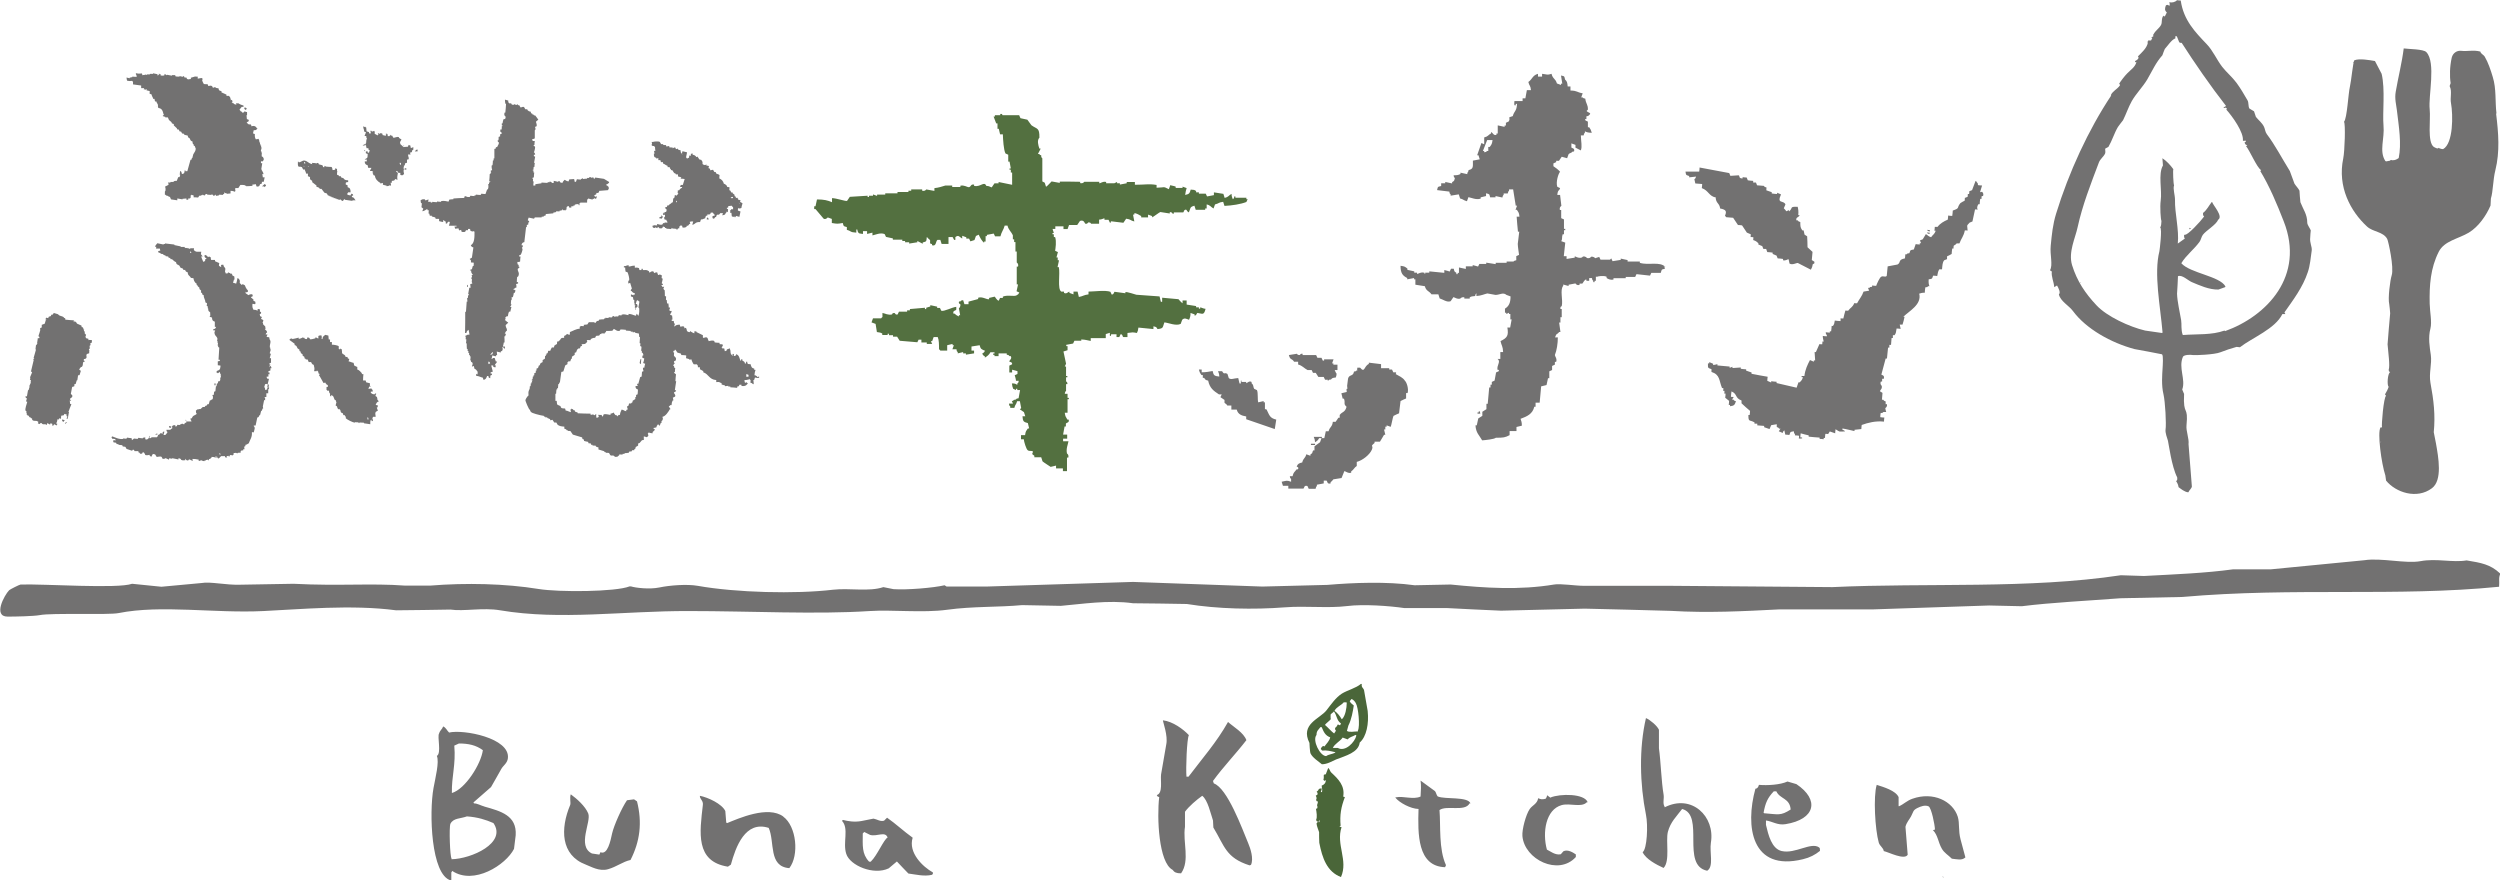 <?xml version="1.0" encoding="UTF-8"?><svg id="_レイヤー_2" xmlns="http://www.w3.org/2000/svg" viewBox="0 0 134.77 47.46"><defs><style>.cls-1{fill:#4a6639;}.cls-1,.cls-2,.cls-3{fill-rule:evenodd;}.cls-2{fill:#727171;}.cls-3{fill:#537040;}</style></defs><g id="_レイヤー_1-2"><path class="cls-1" d="M73.73,38.33c-.07-.38-.13-.76-.2-1.14-.06-.14-.14-.11-.12-.32-.02,0-.03,0-.05,0-.25.22-.73.34-1.02.52-.34.22-.58.58-.83.9-.37.47-1.43.74-.92,1.76,0,0,.02.49.06.57.12.24.41.41.61.58.3,0,.55-.17.77-.26.51-.2,1.2-.37,1.27-.91.37-.32.5-1.03.43-1.69ZM72.46,37.86s.08,0,.12,0c0,0,.02.02.02.03,0,.29-.08.7-.24.86,0,0-.02.02-.03.02-.1-.17-.23-.34-.39-.45.1-.21.36-.29.5-.46ZM71.73,38.74c0-.07,0-.15,0-.22.03-.05.14-.11.18-.17.17.23.14.49.38.65-.02.03-.03.07-.05.1-.08-.02-.06-.03-.12-.05-.05.09-.07.14-.15.19,0,.09,0,.1.05.15-.03.05-.07.1-.1.15-.13-.09-.34-.33-.48-.45,0,0-.02,0-.02,0,.07-.12.27-.23.33-.34ZM71.99,40.57c-.17.09-.36.09-.5.19-.33,0-.76-.85-.52-1.14,0-.23.11-.28.21-.42.02,0,.05,0,.07,0,.11.26.19.45.46.55-.05.21-.2.33-.31.49-.02,0-.05-.02-.07-.03-.08.05-.12.12-.13.17,0,0,.05.04.07.08.3-.02.44.03.71.09,0,0,0,.02,0,.02ZM72.12,40.32h-.27c.1-.23.39-.35.53-.56.09.03.18.07.27.1.12-.14.25-.14.42-.24.02,0,.03.02.05.03-.08.36-.6.9-1,.67ZM73.2,39.38v.05c-.11,0-.21.01-.32.02-.12,0-.21,0-.27-.05.03-.1.05-.2.08-.29.17-.33.24-.76.29-1.08-.08-.07-.17-.12-.22-.23.03-.04.07-.08.1-.12.1.04.2.15.24.25.12.2.23,1.21.1,1.46ZM72.41,42.94c.1-.58-.26-.94-.64-1.29-.08-.07-.08-.19-.17-.25-.04.11-.09.23-.13.34-.03,0-.07.02-.1.02-.03.05.02.18-.03.25.02.06.01.04.05.07.03.04.04,0,.07-.02,0,0,.02,0,.02,0-.02.17-.1.24-.23.29,0,.13.05.22.02.3,0,.02,0,.03,0,.05-.02,0-.05,0-.07,0,.02-.05.03-.1.05-.15,0-.02,0-.03,0-.05-.24.01-.11.09-.27.17.02.06.01.04.05.07-.01.15-.01.09-.1.15.03.07.07.14.02.22.03.1,0,.07.1.1-.02.15-.08.19-.03.27-.01.11.02.09-.08.12.03.17.08.45.01.59.02.1.05.09.1.1-.03.03-.05.06-.08.1.02.17.1.34.14.47,0,.19,0,.38.01.57.16.83.42,1.57,1.17,1.85.4-.91-.28-1.74.03-2.69-.08-.03-.06,0-.1-.05-.02,0-.03,0-.05,0,.03,0,.07-.02.1-.02-.05-.59.02-1,.23-1.55l-.1-.03ZM71.13,44.32h-.05s.02-.07.03-.1c0,0,.02,0,.02,0,0,.03,0,.07,0,.1Z"/><path class="cls-2" d="M8.4,5.74s.07-.02.1-.03c0,0,0,0,0,0-.03,0-.07.02-.1.03ZM7.8,4.85s0-.02,0-.02l-.07.02s.05,0,.07,0ZM7.17,4.41s0,.09,0,.14c.15.02.3.04.44.06,0,.05,0,.09,0,.14.05,0,.09,0,.14,0,.03.05.02.04.06.07,0,0,0,0,0,.01h.03s.02,0,.03,0c0-.01,0-.02,0-.03.01,0,.02,0,.03,0,0,.02,0,.05,0,.07.06.01.11.03.17.04,0,.03,0,.07,0,.1-.01,0-.02,0-.03,0,.04.05.06.06.13.08.02.12.07.14.09.24.02,0,.05,0,.07,0,0,.05.02.09.03.14.02,0,.05,0,.07,0,.03.14.08.08.09.24,0,0,0,0,0,0,.02,0,.03,0,0,0,0,0,0,0,0,0,0,0,0,0-.01,0,0,0,0,0,0,0,0,.04.03.07.02.11.19.02.24.13.29.35.01,0,.02,0,.03,0-.03.04-.03.04-.07.06,0,.01,0,.02,0,.03.04.02.08.02.13.04,0,.01,0,.02,0,.03.05,0,.09,0,.14,0,.02.05.04.09.06.14.04.04.09.07.13.11.01.02.02.05.03.07.03.01.07.03.1.04,0,.02,0,.05,0,.07.05.05.11.1.16.15.01.02.02.05.03.07.02,0,.05,0,.07,0,.02.04.04.07.06.11.02,0,.05,0,.07,0,.02.04.04.07.06.11.02,0,.05,0,.07,0l.06.07c.06.01.11.03.17.04,0,.03.02.07.03.1.02.01.04.03.07.04.06.1.03.14.16.18,0,.08,0,.09.03.14.01,0,.02,0,.03,0,0,.02,0,.05,0,.07.02.01.04.03.07.04,0,.02,0,.05,0,.07.01,0,.02,0,.03,0,.05.16-.08.29-.12.37-.02.07-.03.14-.05.2-.01,0-.02,0-.03,0,0,.02,0,.05,0,.07-.02.01-.05.02-.07.03-.06.2-.11.41-.17.61-.03,0-.07,0-.1,0-.02-.07,0-.03-.03-.07-.01.06-.03.11-.04.17-.01,0-.02,0-.03,0,0,.01,0,.02,0,.03-.03,0-.07,0-.1,0-.01-.08-.02-.1-.06-.14-.03-.04-.05.13-.05.2.01,0,.02,0,.03,0-.01.04-.03.09-.04.13-.02,0-.05,0-.07,0-.03.07-.05.13-.08.2-.09,0-.12,0-.17.03,0,.01,0,.02,0,.03-.06,0-.11,0-.17,0,0,.01,0,.02,0,.03h-.14s.06.08.03.13c-.06.03-.12.06-.18.09,0,0,.07.19-.01.27,0,.06,0,.11,0,.17.01,0,.02,0,.03,0,.07.08.08.03.17.08,0,.01,0,.02,0,.03.02,0,.05,0,.07,0,.02.05.04.09.06.14l.34.05v-.1c.1.02.19.03.28.05,0-.01,0-.02,0-.03l.21-.02s0,.05,0,.07c.03,0,.07,0,.1,0,0-.02,0-.05,0-.07h.1s0-.02,0-.03c.01,0,.02,0,.03,0,0-.05,0-.09,0-.14.01,0,.02,0,.03,0,0-.01,0-.02,0-.03.04.01.09.03.13.04,0,.03,0,.07,0,.1.08,0,.16,0,.24.01.02-.03.05-.07.07-.1.03,0,.07,0,.1,0,0-.01,0-.02,0-.03.02,0,.05,0,.07,0,0-.01,0-.02,0-.03.04,0,.06.07.13.04.01-.02.03-.04.04-.07.07-.02.1.04.1.04.07,0,.14,0,.21.01,0-.01,0-.02,0-.03.1,0,.08.07.1.07.07.02.09-.04.14-.06,0,.02,0,.05,0,.07.06,0,.12-.02.17-.03,0-.01,0-.02,0-.03.07,0,.14,0,.21.01,0-.01,0-.02,0-.03.02-.01.05-.02.07-.03,0-.02,0-.05,0-.07.01,0,.02,0,.03,0,.02.06.04.02.1.04,0,.01,0,.02,0,.03l.21-.02s0-.09,0-.14c.11,0,.17.02.24.05.04-.11.02-.05,0-.17.05-.01,0-.02.04-.03.05,0,.09,0,.14,0,.04-.06.07-.11.11-.17.08,0,.16,0,.24.01,0,.01,0,.02,0,.03.02,0,.05,0,.07,0v.03c.11,0,.23-.01.34-.02,0-.02,0-.05,0-.07.09,0,.12,0,.17-.03.02.05.04.09.06.14.13,0,.15-.02.18-.13.07-.02.03,0,.07-.03.01,0,.02,0,.03,0,0-.03,0-.07,0-.1.03,0,.07,0,.1,0,.02-.08.03-.16.05-.24-.03,0-.07,0-.1,0,0-.06-.02-.12-.03-.17.02,0,.05,0,.07,0-.02-.13-.1-.18-.12-.28.02-.1.03-.2.05-.31-.02,0-.05,0-.07,0,0-.03,0-.07,0-.1h.1c.06-.11.08-.1.01-.23-.02-.01-.04-.03-.07-.04,0-.07,0-.14.01-.21-.01,0-.02,0-.03,0,0-.02,0-.05,0-.07-.01,0-.02,0-.03,0,.02-.07.03-.14.05-.2-.01,0-.02,0-.03,0v-.1s-.02,0-.03,0c0-.02,0-.05,0-.07-.01,0-.02,0-.03,0v-.1s-.02,0-.03,0c0-.06-.02-.12-.03-.17-.01,0-.02,0-.03,0,0-.01,0-.02,0-.03-.05.02-.06.03-.14.03-.04-.09-.06-.13-.05-.28-.03-.01-.07-.03-.1-.04.01-.06.03-.11.04-.17.1,0,.13,0,.17-.06.02-.04.04.02.04-.03-.01,0-.02,0-.03,0-.06-.12-.16-.17-.3-.12l-.03-.1c-.12,0-.16,0-.2-.08-.01,0-.02,0-.03,0,0-.05.1-.08.11-.1,0-.02,0-.05,0-.07-.03-.01-.07-.03-.1-.04,0-.07-.02-.14-.02-.21.01,0,.02,0,.03,0,0-.06,0-.11,0-.17-.08,0-.09-.03-.13-.04-.03.02-.05.11-.14.06,0-.01,0-.02,0-.03-.08-.03-.06-.01-.1-.07-.04-.04-.01,0-.03-.07.04-.03.08-.08.11-.13.03,0,.07,0,.1,0,0-.02,0-.05,0-.07-.08-.02-.22-.07-.27-.12-.05,0-.09,0-.14,0,.01.02.02.05.03.07-.1-.01-.12-.02-.17-.08,0,0-.13,0-.07-.04h.03s-.02-.09-.03-.14c-.02.01-.05.02-.07.03,0-.03,0-.07,0-.1-.01,0-.02,0-.03,0,0-.02,0-.05,0-.07-.01-.02-.05-.03-.06-.07-.05,0-.09,0-.14,0,0-.02,0-.05,0-.07-.09-.04-.18-.08-.27-.12,0-.02,0-.05,0-.07-.12-.02-.14-.03-.16-.15-.09-.01-.12-.01-.17-.04,0-.01,0-.02,0-.03-.04-.01-.07.06-.14.03-.01-.02-.02-.05-.03-.07-.08-.06-.11-.02-.21-.01-.02-.07,0-.03-.03-.07,0-.01,0-.02,0-.03-.07,0-.14,0-.21-.01-.01,0-.1-.19-.09-.21.02-.01.03-.1,0-.1,0-.03-.14,0-.24.02v-.09s0-.02-.01-.02c0-.01-.06,0-.06,0,0,.02-.1-.03-.09,0-.07.02-.14.04-.21.06,0,.02,0,.05,0,.07-.11,0-.13.05-.21-.01-.01-.02-.02-.05-.03-.07-.03,0-.07,0-.1,0-.01-.02-.02-.05-.03-.07-.05-.02-.07.03-.07.03-.06-.01-.11-.03-.17-.04,0,.01,0,.02,0,.03-.07,0-.14,0-.21-.01-.01-.02-.02-.05-.03-.07-.06,0-.11,0-.17,0,0,.01,0,.02,0,.03-.09-.02-.18-.03-.27-.05,0,.01,0,.02,0,.03l-.13-.08s0,.05,0,.07c-.05.04-.12.03-.21.02,0-.02,0-.05,0-.07-.02,0-.05,0-.07,0,0-.01,0-.02,0-.03h-.03s0,.04,0,.07c-.02.01-.05.02-.07.03,0-.02,0-.05,0-.07-.08-.02-.16-.03-.24-.05,0,.01,0,.02,0,.03-.06,0-.11,0-.17,0,0,.01,0,.02,0,.03-.06,0-.11,0-.17,0,0,.01,0,.02,0,.03-.01,0-.02,0-.03,0-.05-.01.02-.05-.03-.04,0,.01,0,.02,0,.03-.08.02-.12,0-.17.03l-.03-.1c-.14,0-.2.03-.31-.02,0,.01,0,.02,0,.03-.01,0-.02,0-.03,0,.03.07.05.06.06.17-.08,0-.16,0-.24-.01,0,.01,0,.02,0,.03-.05,0-.09.02-.14.03,0,.01,0,.02,0,.03-.06-.01-.11-.03-.17-.04,0,.06.02.12.03.17.14.03.12.02.27.01ZM28.27,13.01c.03-.26.06-.51.09-.77.01,0,.02,0,.04,0,0-.04,0-.07,0-.11.03-.01.05-.02.08-.03,0-.04,0-.07,0-.11.01,0,.02,0,.04,0,.03-.1-.06-.09-.07-.12.02-.05.03-.1.05-.14.1.02.19.04.29.06.01-.02.03-.05.04-.07.12,0,.25,0,.37,0,0-.01,0-.02,0-.04.04,0,.07,0,.11,0,0-.01,0-.02,0-.04.04,0,.08-.02.11-.03,0-.02,0-.05,0-.07.14-.01.27-.03.41-.04,0-.01,0-.02,0-.04.05,0,.1-.02.15-.03,0-.01,0-.02,0-.04.06,0,.12,0,.18.01,0-.01,0-.02,0-.04.05,0,.1-.02.15-.03,0-.01,0-.02,0-.04.01,0,.02,0,.04,0,0,.01,0,.02,0,.04.05,0,.1,0,.15.01,0-.01,0-.02,0-.04.01,0,.02,0,.04,0,0-.05,0-.1.01-.15.01,0,.02,0,.04,0,0-.01,0-.02,0-.04.1-.03.08.07.1.08.04,0,.07,0,.11,0,0-.02,0-.05,0-.07.04,0,.07,0,.11,0,0-.01,0-.02,0-.04.02,0,.05,0,.07,0,0-.01,0-.02,0-.04.03-.02.16-.06.22-.02,0,.01,0,.02,0,.04.01,0,.02,0,.04,0,0-.04,0-.07,0-.11h.04s0-.02,0-.03c.12,0,.25,0,.37,0,0-.06,0-.12.01-.18.01,0,.02,0,.04,0,0-.01,0-.02,0-.04.08.02.17.04.25.06,0-.01,0-.02,0-.04.02,0,.05,0,.07,0v-.04s.07.03.11.04c.03-.05.03-.06.05-.14l-.11.03s0-.02,0-.04c-.01,0-.02,0-.04,0,0-.06.1-.08.12-.1,0-.02,0-.05,0-.07.04,0,.07,0,.11,0,.03-.07,0-.03.04-.07,0-.01,0-.02,0-.04.16-.01.32-.03.48-.04.03-.07,0-.03.04-.07,0-.17-.03-.09-.1-.19h-.04s0-.03,0-.04c.05-.02.08-.03.12-.07.04-.04.02,0,.04-.07-.09-.06-.19-.11-.28-.17-.16-.02-.32-.05-.47-.07-.01.02-.03.05-.04.07-.06,0-.04-.07-.07-.08-.04,0-.08.02-.11.03,0-.01,0-.02,0-.04-.04,0-.07,0-.11,0,0,.01,0,.02,0,.04-.04,0-.07,0-.11,0,0,.01,0,.02,0,.04-.07,0-.15.01-.22.02,0-.01,0-.02,0-.04h-.04s0,.02,0,.03c-.02,0-.05,0-.07,0,0,.01,0,.02,0,.04-.07,0-.15-.01-.22-.02l-.05.14s-.05,0-.07,0c0-.05-.02-.1-.03-.15l-.26.02s-.03.07-.04.11c-.12-.02-.14-.05-.21-.09-.05.07-.09.07-.12.17-.08-.02-.09-.01-.14-.05,0-.01,0-.02,0-.04-.06-.03-.11.03-.11.03-.07-.02-.14-.04-.22-.05,0,.04,0,.07,0,.11-.04,0-.07,0-.11,0,0-.01,0-.02,0-.04-.04-.01-.07-.03-.11-.04,0,.01,0,.02,0,.04-.04,0-.07,0-.11,0,0,.01,0,.02,0,.04-.11,0-.22-.02-.33-.02,0,.01,0,.02,0,.04-.11.02-.22.03-.33.05,0,.02,0,.05,0,.07-.04,0-.07,0-.11,0,0-.07.01-.15.02-.22h-.04c0-.05,0-.1.01-.15-.01,0-.02,0-.04,0v-.04s.05-.02.08-.03c0-.09.01-.17.02-.26-.01,0-.02,0-.04,0,0-.04,0-.07,0-.11-.01,0-.02,0-.04,0,0-.01,0-.02,0-.04.01,0,.02,0,.04,0,0-.05,0-.1.01-.15.01,0,.02,0,.04,0,0-.07.01-.15.02-.22-.01,0-.02,0-.04,0,.02-.11.04-.22.06-.33-.02-.01-.05-.03-.07-.04,0-.02,0-.05,0-.07.02,0,.05,0,.07,0,0-.04-.02-.07-.03-.11-.01,0-.02,0-.04,0,0-.01.09-.24.06-.33-.02-.01-.05-.03-.07-.04,0-.01,0-.02,0-.04.01,0,.02,0,.04,0,0-.07.01-.15.02-.22-.04,0-.07,0-.11,0,0-.01,0-.02,0-.04-.01,0-.02,0-.04,0,0-.01,0-.02,0-.04.05-.02.1-.04.15-.06,0-.15,0-.29,0-.44,0,0,.03,0,.04-.07,0-.04-.02-.07-.03-.11.03-.01.05-.02.08-.03.05-.1-.04-.2-.02-.26,0,0,.1-.08.12-.1-.06-.08-.11-.16-.17-.23-.02,0-.05,0-.07,0,0-.01,0-.02,0-.04-.02,0-.05,0-.07,0v-.04c-.09-.07-.07.03-.1-.12-.11-.02-.11-.03-.18-.09,0-.01,0-.02,0-.04-.04,0-.07,0-.11,0l-.07-.12c-.08-.04-.16.04-.19.02l-.07-.12s-.05,0-.07,0c0-.01,0-.02,0-.04-.05-.02-.08.03-.08.03-.06,0-.07-.04-.07-.04-.06-.01-.08.03-.08.03-.16,0-.09-.05-.14-.08-.04,0-.07,0-.11,0,0-.01,0-.02,0-.04-.01,0-.02,0-.04,0,0-.04,0-.07,0-.11l-.18-.05c0,.07.01.15.02.22.01,0,.02,0,.04,0-.01.16-.02.32-.04.48-.01,0-.02,0-.04,0-.04.12,0,.18.06.22-.02.12,0,.12-.12.14-.02.07-.04.14-.05.22-.01,0-.02,0-.04,0,0,.04,0,.07,0,.11.01,0,.02,0,.04,0v.04s-.03,0-.04,0c0,.06,0,.12-.01.18-.02,0-.05,0-.07,0,0,.04,0,.07,0,.11,0,.03.1.02.07.12-.03.01-.05.02-.08.03,0,.04,0,.07,0,.11-.03.01-.05.02-.08.03,0,.06,0,.12-.01.18-.01,0-.02,0-.04,0-.02.11.06.09.06.12.02.09-.07.17-.09.25-.02,0-.05,0-.07,0,0,.02,0,.05,0,.07-.03.01-.05.02-.08.03,0,.17,0,.34,0,.51h-.04s0,.07,0,.11c-.01,0-.02,0-.04,0,0,.09-.01.17-.02.26-.01,0-.02,0-.04,0-.03.09.02.25.02.26-.03.01-.05.02-.08.03,0,.04.02.08.03.11-.01,0-.02,0-.04,0,0,.02,0,.05,0,.07-.01,0-.02,0-.04,0,0,.13-.02.27-.03.4.02,0,.05,0,.07,0-.02.04-.07.06-.08.07,0,.02,0,.05,0,.07-.01,0-.02,0-.04,0,0,.07.03.17-.02.29-.01,0-.02,0-.04,0-.03.08-.06.17-.09.25-.07,0-.15-.01-.22-.02-.01.02-.03.05-.04.07-.09,0-.17-.01-.26-.02,0,.01,0,.02,0,.04-.02,0-.05,0-.07,0,0,.01,0,.02,0,.04-.07,0-.15-.01-.22-.02-.01.02-.03.05-.04.07-.06,0-.12,0-.18-.01,0-.01,0-.02,0-.04-.04,0-.07.02-.11.03,0,.02,0,.05,0,.07-.2,0-.39.02-.59.03,0,.01,0,.02,0,.04-.07,0-.15.01-.22.02-.01.04-.03.07-.04.11-.09-.02-.26-.06-.4-.03,0,.01,0,.02,0,.04-.07,0-.15-.01-.22-.02,0,.01,0,.02,0,.04-.09,0-.17-.01-.26-.02,0,.01,0,.02,0,.04-.01,0-.02,0-.04,0-.01,0-.02,0-.04,0,0-.01,0-.02,0-.04-.05,0-.1,0-.15-.01.01-.04.03-.07.04-.11-.19.01-.13.11-.22-.02-.16,0-.13.01-.22.06.02.05,0,.08.03.15.01,0,.02,0,.04,0,0,.07-.01.15-.02.22.03.03.07.05.1.08-.01.05-.04.06-.05.14.12-.02.17-.08.27-.13,0,.02,0,.05,0,.07.02,0,.05,0,.07,0,0,.06,0,.12-.01.18h.04s.02.08.03.12c.04,0,.07,0,.11,0,0,.01,0,.02,0,.04.06.02.12.03.18.05.01.03.02.05.03.08h.18c0,.05,0,.09,0,.12.07.02.14.04.22.05,0-.04,0-.07,0-.11.04.03.08.04.1.08.01,0,.02,0,.04,0,0,.04,0,.07,0,.11.02,0,.05,0,.07,0,.03-.07,0-.03.04-.07.04-.04,0-.02.08-.03.03.04,0,0,.03.04l-.05.18c.14,0,.27,0,.41,0,0,.01,0,.02,0,.04-.04,0-.07,0-.11,0,.02.07,0,.03.03.08,0,.01,0,.02,0,.04.06,0,.12-.02.19-.02,0,.04.02.08.03.11.04,0,.07-.02.11-.03,0,.04.02.07.03.11.15.01.19.03.23-.09.04,0,.07,0,.11,0,0-.02,0-.05,0-.07.04,0,.07,0,.11,0,0,.04.02.08.03.11.13.03.07.04.18.01.03.04,0,0,.03.04,0,.26.01.61-.2.72.04.07.04.09.14.12-.03.18-.05.36-.08.55l-.12.07s.07.08.07.08c0,.04,0,.07,0,.11.05,0,.1,0,.15.01,0,.06,0,.12-.01.18-.01,0-.02,0-.04,0-.06.15,0,.18-.16.21.04.04,0,.02.07.04,0,.12.02.11.06.19.01,0,.02,0,.04,0-.02.05-.07.05-.08.07l.03.04-.05.14s.02,0,.04,0c0,.06,0,.12-.01.18,0,0,.02,0,.03.08-.04,0-.08.02-.11.03,0,.06.02.12.02.19-.02,0-.05,0-.07,0-.02.11-.04.22-.06.33,0,0,.05.02.03.08-.01,0-.02,0-.04,0,0,.05,0,.1-.01.15-.01,0-.02,0-.04,0,0,.06.02.12.02.19-.01,0-.02,0-.04,0-.01.18-.03.37-.04.55-.01,0-.02,0-.04,0,0,.38,0,.76-.01,1.14.02,0,.05,0,.07,0,.02-.08.03-.1.08-.14.03-.04,0,0,.04-.03.02.09.04.17.05.26-.1,0-.13,0-.19.06-.01,0-.02,0-.04,0v.04s.02,0,.03,0c0,.05,0,.1-.01.15h.04c0,.08-.01.15-.02.22h.04c0,.1,0,.2.01.3.01,0,.02,0,.04,0,0,.04,0,.07,0,.11h.04s0,.08,0,.11c.01,0,.02,0,.04,0,0,.04,0,.07,0,.11.01,0,.02,0,.04,0,0,.02,0,.05,0,.07.01,0,.02,0,.04,0,0,.07-.01.15-.02.22.01,0,.02,0,.04,0,0,.02,0,.05,0,.07.02.01.05.03.07.04.05.09,0,.12-.02.22.04,0,.07-.02.11-.03,0,.05.02.1.03.15.13.05.09.08.17.16,0,.05,0,.1-.01.15-.02-.01-.05-.03-.07-.04,0,.04,0,.07,0,.11.19.02.21.07.36.1.02.07,0,.03.03.08,0,.01,0,.02,0,.04.13-.02.15-.09.2-.21.02,0,.05,0,.07,0,.02.1,0,.08.1.12,0-.05,0-.1.01-.15.03-.01.05-.02.08-.03,0-.02,0-.05,0-.07-.02,0-.05,0-.07,0,0-.02,0-.05,0-.07.07-.02.03,0,.08-.03.01,0,.02,0,.04,0-.03-.11-.06-.22-.09-.34.04,0,.07,0,.11,0,0,.02,0,.05,0,.07.04.01.07.03.11.04.01-.04.03-.07.04-.11-.02,0-.05,0-.07,0,.04-.12.08-.09.13-.21-.02,0-.05,0-.07,0-.02-.07,0-.03-.03-.08,0-.04-.02-.07-.03-.11-.04,0-.07,0-.11,0,0,.01,0,.02,0,.04-.02,0-.05,0-.07,0,.03-.06.04-.08.05-.18l.18.05s.03-.05.04-.07c.01,0,.02,0,.04,0,0-.06-.02-.12-.02-.19.07.02.14.04.22.05,0-.02,0-.05,0-.07.02,0,.05,0,.07,0,0-.06.05-.13.05-.14h-.04s0-.05,0-.08c.08.03.07.02.1.08.01,0,.02,0,.04,0,0-.04,0-.07,0-.11-.04,0-.07,0-.11,0,.02-.07.04-.14.05-.22.01,0,.02,0,.04,0,0-.11,0-.22-.01-.33.01,0,.02,0,.04,0l.05-.14s-.05,0-.07,0c.03-.08.06-.13.12-.17,0-.14-.04-.11-.06-.22-.05-.09.07-.13.13-.21-.05-.03-.11-.07-.14-.12-.01,0-.02,0-.04,0,.01-.04.03-.07.04-.11l-.03-.04s.05-.02.08-.07c.02,0,.05,0,.07,0,.01-.12.03-.16.06-.25.02,0,.05,0,.07,0,.02-.08.04-.17.06-.25-.02,0-.05,0-.07,0,.03-.05.06-.09.08-.14-.01,0-.02,0-.04,0,0-.09.01-.17.02-.26.01,0,.02,0,.04,0,0-.04-.02-.07-.03-.11.03-.01.05-.02.08-.03.02-.07.04-.14.05-.22.01,0,.02,0,.04,0,.03-.05.03-.06.05-.14-.07-.03-.03,0-.07-.04-.01,0-.02,0-.04,0v-.04s.03,0,.04,0c.05-.06.03-.05.12-.07,0-.1,0-.13-.02-.19.04,0,.07-.02.11-.03,0-.02,0-.05,0-.07-.02,0-.05,0-.07,0,0-.1.01-.2.02-.29.01,0,.02,0,.04,0,.03-.05.04-.06.05-.14.01-.13-.09-.19-.05-.3.01-.03.09,0,.08-.1-.01,0-.02,0-.04,0,0-.04,0-.07,0-.11-.01,0-.02,0-.04,0-.03-.05-.02-.06-.03-.15.04,0,.07,0,.11,0,.03-.04,0,0,.04-.03,0-.09.01-.17.02-.26-.02,0-.05,0-.07,0,0-.02,0-.05,0-.07.07-.02.03,0,.08-.03.03-.03.11-.25.1-.32,0,0-.05-.02-.03-.08.01,0,.02,0,.04,0,0-.04,0-.07,0-.11-.02,0-.05,0-.07,0,.03-.11.05-.15.16-.17ZM26.38,19.6s0,0-.04.03c-.03-.11-.03-.04.01-.15.02.02.08.08.07.12-.01,0-.02,0-.04,0ZM26.53,19.1s-.08.02-.11.03c.04-.05.08-.09.12-.14.01,0,.02,0,.04,0-.01.04-.03.07-.04.11ZM13.26,5.93s.03-.07.04-.1c-.03-.01-.07-.03-.1-.04-.03.04,0,0-.04.03.01.02.02.05.03.07.02.01.04.03.07.04ZM22.23,7.99s-.07-.03-.1-.04v-.1s-.02,0-.03,0c-.04-.04,0-.01-.07-.04-.01.03-.03.07-.04.1-.08,0-.16.01-.24.02-.03-.04-.12-.12-.16-.15-.02-.07,0-.03-.03-.07.02-.13.05-.09.08-.2-.08-.03-.08-.04-.13-.08,0-.01,0-.02,0-.03-.11-.06-.24.05-.31.02-.02-.04-.04-.07-.06-.11-.02,0-.05,0-.07,0-.04-.02.02-.04-.03-.04-.01.02-.03.04-.04.07-.03,0-.07,0-.1,0v-.1s-.02,0-.03,0c0-.01,0-.02,0-.03-.02,0-.05,0-.07,0-.04.03.03.04.03.04-.01.02-.03.04-.04.07-.06-.01-.11-.03-.17-.04,0-.02,0-.05,0-.07-.06,0-.07-.04-.07-.04-.04-.01-.07.07-.14.03,0-.01,0-.02,0-.03-.02.02-.05,0-.04.07.01,0,.02,0,.03,0,0,.01,0,.02,0,.03-.01,0-.02,0-.03,0,0,.01,0,.02,0,.03-.09-.03-.07-.05-.17-.08,0-.05,0-.09,0-.14-.01,0-.02,0-.03,0,0-.01,0-.02,0-.03-.03.01-.08.06-.14.03,0-.01,0-.02,0-.03-.02,0-.05,0-.07,0,.02.05.02.06.03.14-.03,0-.07,0-.1,0,0-.02,0-.05,0-.07-.04-.01-.09-.03-.13-.04l-.02-.21s-.02,0-.03,0c0-.01,0-.02,0-.03-.03,0-.07,0-.1,0v-.03s-.02,0-.03,0c0,.15.05.14.05.28.03.01.07.03.1.04-.03.07-.05.13-.08.2h.1s0,.03,0,.04c-.01,0-.02,0-.03,0,0,.02.06.07.06.07-.02.07-.03.14-.05.2.01,0,.02,0,.03,0,0,.01,0,.02,0,.03-.01,0-.02,0-.03,0-.03.09.03.04-.04.1,0,.01,0,.02,0,.03-.04.03-.03-.03-.03-.04-.05.02-.04.03-.07.06-.01,0-.02,0-.03,0,0,.01,0,.02,0,.03.06,0,.12-.02.17-.03,0,.06.02.12.03.17.03,0,.07,0,.1,0,0,.02,0,.05,0,.07.02.01.04.03.07.04-.01.04-.03.09-.04.13-.02,0-.05,0-.07,0,0-.02,0-.05,0-.07h-.1s0,.06,0,.1c.03.01.07.03.1.04,0,.09,0,.2-.05.24,0,0-.02-.03-.07.03-.01,0-.02,0-.03,0,0,.01,0,.02,0,.03.03,0,.07,0,.1,0v.1s-.07,0-.11,0c0,.13.05.18.16.21,0,.05.02.09.03.14.06,0,.11,0,.17,0-.03.09-.05.07-.08.17.05,0,.09,0,.14,0,0,.01,0,.02,0,.03.01.02.06,0,.03.04-.01,0-.02,0-.03,0,0,.07,0,.03.03.07.02.09,0,.08.1.11.01.18.16.32.29.39,0,.01,0,.02,0,.03.05,0,.09-.02.14-.03,0,.03,0,.07,0,.1.07.02.14.03.2.05,0,.01,0,.02,0,.03.05,0,.09-.02.14-.03,0-.01,0-.02,0-.03.02.01.04.03.07.04,0-.01,0-.02,0-.03.01,0,.02,0,.03,0,0-.05-.02-.09-.03-.14.02,0,.05,0,.07,0v-.1s.1,0,.14-.03c.01-.02.03-.04.04-.07,0,0,.1.04.13.04-.04-.13,0-.21.02-.38-.07-.02-.03,0-.07-.04-.01,0-.02,0-.03,0,0-.01,0-.02,0-.03.01,0,.02,0,.03,0v-.03c.05,0,.08.1.1.11h.1s0,.07,0,.11c.11.02.09.05.17-.03.01,0,.02,0,.03,0,.01-.03-.04-.15-.02-.24.01-.05.04.02.04-.03-.01,0-.02,0-.03,0,0-.03-.02-.07-.03-.1.01,0,.02,0,.03,0,0-.03,0-.07,0-.1.01,0,.02,0,.03,0,.03-.05.03-.06.04-.13.03,0,.07-.02.1-.03,0-.06,0-.11,0-.17.02,0,.05,0,.07,0,.01-.03.03-.07.04-.1-.01,0-.02,0-.03,0,0-.06-.02-.12-.03-.17.05,0,.09,0,.14,0l-.03-.1s.07-.02.1-.03c.02-.1,0-.09.08-.13,0-.05,0-.09,0-.14-.02.01-.05.02-.07.03,0,.01,0,.02,0,.03ZM21.6,8.88s-.02,0-.03,0l-.03-.1s.05,0,.07,0c0,.03,0,.07,0,.1ZM35.43,12.15c-.06,0-.12,0-.18-.01,0,0-.01.03-.08.03.02.1.01.11.14.12,0-.01,0-.02,0-.04,0,0,.08.04.14.05,0-.02,0-.05,0-.07.08.03.07.02.1.08.14,0,.15.02.19-.1.04.01.07.03.11.04v.04s.05,0,.07,0c0,.01,0,.02,0,.04.09,0,.17.01.26.02.01-.02.03-.05.04-.07l.03.04c.07,0,.15.01.22.02,0,.01,0,.02,0,.04.01,0,.02,0,.04,0,.01-.02.03-.05.04-.07.02,0,.05,0,.07,0,0-.04,0-.07,0-.11.01,0,.02,0,.04,0,0-.01,0-.02,0-.04.04,0,.07,0,.11,0,0,.04.02.08.03.11.13,0,.15,0,.22-.06,0-.01,0-.02,0-.04.02,0,.05,0,.07,0,.03-.03.05-.07.08-.1.01,0,.02,0,.04,0,0-.04-.02-.07-.03-.11.06-.02.09-.03.19-.02l-.05.18c.19-.04.14-.16.42-.15.02-.05.03-.1.05-.14.14,0,.11-.04.22-.06.02-.05.03-.1.05-.14.02,0,.05,0,.07,0,0-.02,0-.05,0-.07.14,0,.15.02.19-.1.04,0,.07,0,.11,0,.03.06.05.08.1.12v.04s-.08.02-.12.03c0,.04,0,.07,0,.11.07.03.03,0,.07.04.05-.04.04-.06.08-.1.01,0,.02,0,.04,0,.01-.04.03-.07.04-.11.1-.06.09.05.19-.1.05,0,.1,0,.15.01-.03.07,0,.03-.04.07,0,.01,0,.02,0,.04.22-.04.12-.08.23-.17,0-.01,0-.02,0-.04.02.01.05.03.07.04,0-.05,0-.1.01-.15,0-.03-.08-.02-.07-.08.03-.01.05-.02.08-.03,0-.02,0-.05,0-.07.06,0,.12-.02.19-.02.03.05.02.05.07.08,0,.04,0,.07,0,.11-.04,0-.07,0-.11,0,0,.01,0,.02,0,.04-.01,0-.02,0-.04,0,0,.05,0,.1-.01.15.02,0,.05,0,.07,0,0,.06.02.12.02.19.01,0,.02,0,.04,0,0,.01,0,.02,0,.04l.11-.03s0,.02,0,.04c.01,0,.02,0,.04,0,.01-.02.03-.05.04-.07.06.02.12.03.18.05.02-.1.04-.19.06-.29-.05-.02-.1-.03-.14-.05,0-.05,0-.1.01-.15l.03.04c.09,0,.09-.01.15-.03,0-.06.06-.25.06-.25-.05-.03-.09-.06-.14-.08.01-.02.03-.05.04-.07-.05-.03-.06-.03-.14-.05,0-.02,0-.05,0-.07-.01,0-.02,0-.04,0,0-.01,0-.02,0-.04-.03.01-.05.02-.08.03,0-.02,0-.05,0-.07-.02-.01-.05-.03-.07-.04,0-.02,0-.05,0-.07-.03-.03-.07-.05-.1-.08,0-.01,0-.02,0-.04-.02,0-.05,0-.07,0l-.07-.12s-.02,0-.04,0c0-.05,0-.1.01-.15-.03-.05-.09,0-.14-.05v-.04c-.06-.06-.08-.09-.17-.12-.02-.12-.12-.24-.24-.28,0-.06,0-.12.01-.18-.02-.04-.14-.06-.18-.09-.01-.03-.02-.05-.03-.08-.02,0-.05,0-.07,0l-.07-.12s-.1.02-.15.03c-.02-.1,0-.08-.1-.12.03-.07,0-.03.04-.07-.07-.09-.06-.06-.14-.05,0-.02,0-.05,0-.07-.07.02-.03,0-.08.03-.24-.05-.07-.1-.17-.23-.07-.12-.05-.02-.14-.08-.03-.05-.07-.1-.1-.15-.03.01-.05.02-.08.03,0-.01,0-.02,0-.04-.06-.05-.07-.07-.18-.09,0-.02,0-.05,0-.07-.17.03-.05.03-.12.14-.1-.09-.05.06-.08.1-.01,0-.02,0-.04,0-.04.04,0,.02-.08.03,0-.01,0-.02,0-.04-.01,0-.02,0-.04,0,.02-.1.04-.19.06-.29-.08-.02-.17-.04-.25-.06,0,.08-.05.12-.05.14,0,0,0,0,0,0,.01,0,.02,0,.04,0,0,.01,0,.02,0,.04-.02-.01-.02-.03-.03-.04h0s0,0,0,0c-.04-.04-.06-.09-.06-.19-.08-.02-.09-.01-.14-.05v-.04s-.07.02-.11.03c-.01-.03-.02-.05-.03-.08-.08-.04-.11.04-.15.03,0-.01,0-.02,0-.04-.06,0-.12,0-.18-.01,0-.02,0-.05,0-.07-.05,0-.1.02-.15.03-.01-.03-.02-.05-.03-.08-.05,0-.1,0-.15-.01,0-.01,0-.02,0-.04-.04,0-.07,0-.11,0l-.07-.12c-.08-.05-.33-.02-.37,0-.02,0-.05,0-.07,0,.03.11.03.08-.01.18.01,0,.02,0,.04,0,0,.01,0,.02,0,.04.04,0,.07,0,.11,0,0,.01,0,.02,0,.04.01,0,.02,0,.04,0,0,.07.01.15.02.22-.02,0-.05,0-.07,0,0,.08.03.13.03.15-.01,0-.02,0-.04,0,0,.15,0,.19.13.23,0,.01,0,.02,0,.04l.11-.03s0,.07,0,.11c.04,0,.07,0,.11,0l.03.11s.07,0,.11,0c0,.02,0,.05,0,.07.11.04.13.09.25.13,0,.02,0,.05,0,.07.04,0,.07,0,.11,0,.02.09.01.06.07.12,0,.01,0,.02,0,.04.02,0,.05,0,.07,0,.03.05.07.1.1.15.07.06.04-.03.1.08.04,0,.07,0,.11,0,0,.04,0,.07,0,.11l.18.05s-.03.05-.04.07c.07,0,.15.01.22.02l-.1.32s-.07,0-.11,0c-.01.04-.03.07-.04.11.04,0,.07,0,.11,0,0,.01,0,.02,0,.04-.07.03-.12.07-.16.14-.02,0-.05,0-.07,0,0,.05,0,.1-.01.15.01,0,.02,0,.04,0-.03.08-.02.07-.08.1,0,.01,0,.02,0,.04-.04-.01-.07-.03-.11-.04-.01.09-.01.13-.05.18-.01,0-.02,0-.04,0,0,.07-.01.15-.02.22-.01,0-.02,0-.04,0-.06.08-.14.09-.2.17-.02,0-.05,0-.07,0,0,.02,0,.05,0,.07-.07.02-.03,0-.08.03-.01,0-.02,0-.04,0,.03.06.05.08.1.12-.02.12,0,.12-.12.14,0,0-.02.14-.04.07,0-.01,0-.02,0-.04h-.04s0,.07,0,.11c.04,0,.07,0,.11,0,0,.04,0,.07,0,.11-.01,0-.02,0-.04,0,0,.07-.01.11.03.15.02,0,.05,0,.07,0,.03.03.02.08.07.12,0,.01,0,.02,0,.04-.05,0-.1,0-.15-.01v.04s-.05,0-.08,0c-.01.02-.03.05-.04.07-.13.05-.21-.03-.29-.02,0,.01,0,.02,0,.04ZM39.89,10.97c-.07-.03-.03,0-.07-.04.07.03.03,0,.07.04ZM39.4,10.64l.11-.03s0,.05,0,.07c-.04,0-.07,0-.11,0,0-.01,0-.02,0-.04ZM36.45,10.83s.02,0,.04,0c0,.02,0,.05,0,.07-.01,0-.02,0-.04,0,0-.02,0-.05,0-.07ZM21.76,7.82s0,.05,0,.07c.01,0,.02,0,.03,0-.02-.07,0-.03-.03-.07ZM22.4,8.13s-.02,0-.03,0c0,.01,0,.02,0,.03.05,0,.09,0,.14,0,0-.03,0-.07,0-.1-.08.02-.06,0-.11.06ZM19.66,8.12s0,0-.03-.04c0,.02,0,.05,0,.07.07-.02.03,0,.07-.03-.01,0-.02,0-.03,0ZM16.28,9.01s.02.07.06.11c0,.01,0,.02,0,.03.02-.01.05-.02.07-.03.03.08.08.14.09.24.03,0,.07,0,.1,0,0,.05,0,.09,0,.14.19.06.07.06.13.18.03.02.07.05.1.07,0,.02,0,.05,0,.07.08.06.15.12.23.18,0,.02,0,.05,0,.07.1.02.11.03.17.08,0,.01,0,.02,0,.03.03,0,.07,0,.1,0,.05.07.11.14.16.21.04.01.09.03.13.04.02.04.04.07.06.11.02,0,.05,0,.07,0,0,.01,0,.02,0,.03.04.01.09.03.13.04,0,.01,0,.02,0,.03h.1s0,.03,0,.04c.03,0,.07,0,.1,0,0,.01,0,.02,0,.03.02,0,.05,0,.07,0,0,.01,0,.02,0,.03h.1s0,.03,0,.04c.05.02.07-.03.07-.03.1,0,.07.1.17.08.02-.03.05-.07.07-.1.05-.01-.01.02.03.04.14.02.27.04.41.06,0-.01,0-.02,0-.03.06,0,.11,0,.17,0-.03-.05-.06-.09-.1-.14-.03-.01-.07-.03-.1-.04,0-.02,0-.05,0-.07.02,0,.05,0,.07,0-.02-.09,0-.08-.1-.11-.02.07,0,.03-.04.07,0,.01,0,.02,0,.03-.06-.01-.11-.03-.17-.04,0-.03,0-.07,0-.1.01,0,.02,0,.03,0,0-.01,0-.02,0-.03.05,0,.09,0,.14,0,0-.16-.02-.24-.16-.28,0-.03,0-.07,0-.1-.03-.01-.07-.03-.1-.04,0-.03,0-.07,0-.1h.03s0-.02,0-.03c.03,0,.07,0,.1,0,0-.03,0-.07,0-.1-.15-.01-.15-.01-.24-.08,0-.01,0-.02,0-.03-.04-.01-.09-.03-.13-.04-.01-.02-.02-.05-.03-.07h-.1s0-.03,0-.04c-.03-.01-.07-.03-.1-.04,0-.05,0-.09,0-.14.01,0,.02,0,.03,0,0-.01,0-.02,0-.03-.01,0-.02,0-.03,0,0-.05,0-.09,0-.14-.03-.01-.07-.03-.1-.04,0,.02,0,.05,0,.07-.04.03-.07.02-.14.03,0-.05-.03-.16-.06-.17-.1,0-.21-.01-.31-.02,0,0,0-.03-.07-.04,0,.02,0,.05,0,.07-.02,0-.05,0-.07,0-.02-.07,0-.03-.03-.07,0-.01,0-.02,0-.03-.07-.02-.14-.03-.2-.05-.01-.02-.02-.05-.03-.07-.07-.03-.11.04-.14.03,0-.01,0-.02,0-.03-.07,0-.14,0-.21-.01.01.02.02.05.03.07-.19-.03-.24-.15-.4-.19-.14-.04-.25.13-.35.08,0-.01,0-.02,0-.03-.01,0-.02,0-.03,0,0,.12-.02.23.05.28h.1ZM16.66,8.99c-.07-.02-.03,0-.07-.04.07.02.03,0,.07.04ZM16.4,8.74s.02,0,.03,0c.03.04,0,0,.03.04,0,.01,0,.02,0,.03-.02,0-.05,0-.07,0,0-.02,0-.05,0-.07ZM16.42,8.98c-.07-.02-.03,0-.07-.04.07.02.03,0,.07.04ZM21.9,9.06c-.07.02-.03,0-.07.03-.01,0-.02,0-.03,0,0,.01,0,.02,0,.03.03.01.07.03.1.04,0-.03,0-.07,0-.1ZM9.89,9.35s-.1.02-.1.03c.03,0,.14.01.1-.03ZM14.17,10.02s-.02,0-.03,0c0,.01,0,.02,0,.03.03,0,.07,0,.1,0,.04.02-.01.02.03.04.05-.09.13-.08,0-.17-.04.04-.07.05-.11.1ZM38.1,11.79s0,.02,0,.04c.04,0,.07,0,.11,0-.02-.05-.03-.08-.07-.12-.03.07,0,.03-.04.07ZM35.65,11.61s0,.05,0,.07c-.07.02-.03,0-.08.03-.01,0-.02,0-.04,0,.03.04,0,0,.03.04,0,.01,0,.02,0,.04.08-.03.03-.02.11,0,.01-.03.08-.07.05-.14-.01,0-.02,0-.04,0,0-.01,0-.02,0-.04-.01,0-.02,0-.04,0ZM40.71,20.23s-.02,0-.04,0c.01-.13.03-.2.06-.29-.02,0-.05,0-.07,0,0-.02,0-.05,0-.07-.16-.03-.16-.12-.2-.24-.05,0-.1,0-.15-.01-.02-.07,0-.03-.03-.08,0-.01,0-.02,0-.04-.07-.04-.06.08-.08.1-.01,0-.02,0-.04,0-.02-.11-.05-.11-.14-.16,0-.02,0-.05,0-.07-.02,0-.05,0-.07,0,0,.02,0,.05,0,.07-.01,0-.02,0-.04,0-.05-.15-.06-.29-.23-.35,0,.02,0,.05,0,.07-.07.02-.03,0-.08.03h-.04s0-.08,0-.11c-.02,0-.05,0-.07,0,0,.04,0,.07,0,.11-.04-.03,0,0-.03-.04-.13-.11-.04-.23-.12-.34,0-.01,0-.02,0-.04-.07.03-.06.05-.15.06-.04.1-.01.08-.12.1,0-.05-.02-.1-.03-.15-.04,0-.07,0-.11,0,0-.01,0-.02,0-.04-.01,0-.02,0-.04,0,.04-.06.06-.05.08-.14-.04-.03,0,0-.03-.04-.05,0-.1,0-.15-.01,0-.02,0-.05,0-.07-.09,0-.17-.01-.26-.02-.01-.03-.02-.05-.03-.08-.1-.05-.22,0-.3.01-.02-.07,0-.03-.03-.08-.03-.16-.12-.14-.25-.09-.02-.05-.02,0-.03-.04,0-.04,0-.07,0-.11-.12-.06-.24-.12-.35-.17v-.04s-.07,0-.11,0c0,.04,0,.07,0,.11-.09-.03-.11-.05-.18-.09-.05-.06-.02-.03-.08.03-.22-.05-.1-.12-.2-.24-.03.01-.05.02-.08.03,0-.02,0-.05,0-.07-.06-.08-.13-.02-.22-.02,0-.04-.02-.07-.03-.11-.11.01-.2.01-.26.09-.01,0-.02,0-.04,0,.02-.05.03-.1.05-.14-.01,0-.02,0-.04,0-.02-.05-.02-.06-.03-.15-.04,0-.07,0-.11,0,0-.02,0-.05,0-.07.01,0,.02,0,.04,0,0-.07-.01-.15-.02-.22-.04-.01-.07-.03-.11-.04.04-.11.07-.09.09-.21-.04,0-.07,0-.11,0v-.04s-.02,0-.03,0c.03-.05.04-.06.05-.14-.02,0-.05,0-.07,0,0-.07-.01-.15-.02-.22-.02,0-.05,0-.07,0,0-.06-.02-.12-.02-.19-.01,0-.02,0-.04,0,0-.06,0-.12.01-.18-.02-.01-.05-.03-.07-.04,0-.1,0-.2-.01-.3-.01-.03-.05,0-.07-.12.04-.04.02,0,.04-.07-.04,0-.07,0-.11,0v-.04s-.06,0-.03-.04c.03-.01.05-.02.08-.03,0-.05-.07-.08-.07-.08.02-.07.04-.14.05-.22,0-.01,0-.02,0-.04h-.04c-.03-.09-.02-.07.01-.15l-.14-.08v.04s-.05,0-.08,0c-.02-.07,0-.03-.03-.08v-.04c-.07-.05-.15.02-.18.02-.01-.03-.02-.05-.03-.08-.12-.05-.16.04-.22.06-.01-.03-.02-.05-.03-.08-.14-.09-.16-.06-.33-.06,0-.02,0-.05,0-.07-.02,0-.05,0-.07,0,0,.02,0,.05,0,.07-.04,0-.07,0-.11,0,0-.04-.02-.08-.03-.11-.13-.03-.08-.03-.22-.02,0-.04,0-.07,0-.11-.18,0-.18.04-.33.05,0-.02,0-.05,0-.07-.16,0-.1.05-.26.05,0,.02,0,.05,0,.07.02,0,.05,0,.07,0,0,.07.01.15.02.22.04.01.07.03.11.04.03.08.12.33.08.45-.01,0-.02,0-.04,0,0,.05,0,.1-.01.15.04,0,.07-.02.11-.03.03.1.06.2.09.3,0,.04-.08.06-.05.14.01,0,.02,0,.04,0,.04.07.08.1.17.12,0,.02,0,.05,0,.07-.02,0-.05,0-.07,0,0,.01,0,.02,0,.04-.02,0-.07-.04-.14-.05,0,.04,0,.07,0,.11.04.01.07.03.11.04,0,.05.02.1.03.15.01,0,.02,0,.04,0v.18s.01,0,.02,0c0,.04,0,.07,0,.11.01,0,.02,0,.04,0-.01.04-.03.07-.04.11.01,0,.02,0,.04,0,0,.01,0,.02,0,.04h.04s0-.02,0-.03c.01,0,.02,0,.04,0,0-.01,0-.02,0-.04.01,0,.02,0,.04,0,0-.05-.02-.1-.03-.15-.02,0-.05,0-.07,0l.05-.18h.04s0-.02,0-.03c.01,0,.02,0,.04,0,0,.01,0,.02,0,.04.02.01.05.03.07.04-.02.11-.04.22-.06.33.01,0,.02,0,.04,0,.02.1.01.36-.03.4,0,.01,0,.02,0,.04-.01.01-.06-.09-.1-.12-.01.04-.03.07-.04.11-.16-.03-.2-.09-.4-.1,0,.02,0,.05,0,.07-.15-.02-.2-.07-.37-.03,0,.01,0,.02,0,.04-.05,0-.1,0-.15-.01-.01.02-.03.05-.04.07-.05,0-.1,0-.15-.01,0,.01,0,.02,0,.04-.05,0-.06-.07-.14-.05-.01.02-.03.05-.04.07-.06,0-.12,0-.18-.01,0,.01,0,.02,0,.04-.06,0-.12,0-.18-.01,0,.01,0,.02,0,.04-.02,0-.05,0-.07,0,0,.01,0,.02,0,.04-.09,0-.17.01-.26.02-.01.02-.03.05-.04.07-.02,0-.05,0-.07,0-.01,0-.04.05-.08.07,0,.01,0,.02,0,.04-.06.02-.07-.04-.07-.04h-.3s-.05.08-.08.12c-.06,0-.12.02-.19.02,0,.02,0,.05,0,.07-.06,0-.12,0-.18-.01,0,.01,0,.02,0,.04-.01,0-.02,0-.04,0,0,.04,0,.07,0,.11-.21.01-.36.12-.53.18,0,.05,0,.1-.01.15-.09-.02-.09-.02-.14-.05-.04.05-.08.06-.12.1-.01,0-.02,0-.04,0,0,.04,0,.07,0,.11-.19,0-.15.02-.23.13-.02.02-.05.02-.08.07-.02,0-.05,0-.07,0,0,.05,0,.1-.01.15-.01,0-.02,0-.04,0-.08.09-.09,0-.12.17-.04,0-.07,0-.11,0-.04.07-.06.09-.09.18-.04,0-.07,0-.11,0-.02.08-.01.1-.05.14h-.04s0,.05,0,.07c-.01,0-.02,0-.04,0,0,.02,0,.05,0,.07-.01,0-.02,0-.04,0,0,.05,0,.1-.01.15l-.12.07s0,.07,0,.11c-.04.02-.08.04-.12.07-.01.04-.03.07-.04.11h-.04s-.03.09-.05.14c-.03.01-.05.02-.08.03,0,.04,0,.07,0,.11-.01,0-.02,0-.04,0,0,.04,0,.07,0,.11-.03.01-.05.02-.08.03,0,.04,0,.07,0,.11-.01,0-.02,0-.04,0,0,.02,0,.05,0,.07h-.04s0,.09-.01.14c-.01,0-.02,0-.04,0-.02.05,0,0,.03.04,0,.01,0,.02,0,.04-.01,0-.02,0-.04,0,.01.03.02.05.03.08-.01,0-.02,0-.04,0,0,.02,0,.05,0,.07-.01,0-.02,0-.04,0,0,.05,0,.1-.01.15h-.04s0,.09-.01.14c-.08.18-.07.15-.06.36-.02,0-.13.13-.17.25-.02,0,.19.54.25.53,0,.04.04.11.07.12,0,.04.45.17.68.2,0,.01,0,.02,0,.04.02,0,.05,0,.07,0,0,.01,0,.02,0,.04.04,0,.07,0,.11,0,0,.01,0,.02,0,.04.02,0,.05,0,.07,0,0,.01,0,.02,0,.04.02,0,.05,0,.07,0,.01.03.02.05.03.08l.11-.03c.03.05.07.1.1.15.04,0,.07,0,.11,0l.07.12c.09.07.2.09.36.1,0,.04,0,.07,0,.11.04.01.07.03.11.04,0,.01,0,.02,0,.04.02,0,.05,0,.07,0,0,.01,0,.02,0,.04.05,0,.1,0,.15.01.04.06.09.13.13.19.17.05.34.1.5.15.02.1,0,.08.1.12,0,.02,0,.05,0,.07.07.02.14.04.22.05.01.03.02.05.03.08.04,0,.07,0,.11,0,.01.03.02.05.03.08.02,0,.05,0,.07,0,0,.01,0,.02,0,.04.06,0,.12,0,.18.01,0,.01,0,.02,0,.04.05.03.06.03.14.05,0,.04,0,.07,0,.11.11.03.22.07.32.1,0,.01,0,.02,0,.04.02,0,.05,0,.07,0,0,.01,0,.02,0,.04.06,0,.12,0,.18.01l.07.12c.11.06.15-.04.25.09.2,0,.12-.02.23-.09,0-.01,0-.02,0-.04.06,0,.12,0,.18.01v-.04s.08,0,.11,0c0-.01,0-.02,0-.04.07,0,.15-.01.22-.02.01-.02.03-.05.04-.07.04,0,.07,0,.11,0,.01-.02.03-.05.04-.07.04,0,.07,0,.11,0v-.04c.14-.1.02-.04.09-.14.04-.02.08-.04.12-.07,0-.04,0-.07,0-.11.03-.01.05-.02.08-.03.04-.05.08-.09.12-.14.05-.04.1.02.12-.07,0-.01,0-.02,0-.04-.01,0-.02,0-.04,0,.01-.02.03-.05.04-.07l-.03-.04.18.05s.08-.07.08-.07c0-.05-.02-.1-.03-.15.01,0,.02,0,.04,0,0-.01,0-.02,0-.04.06.03.11.04.22.05,0-.02,0-.05,0-.07,0-.01.13-.09.12-.14-.02-.01-.05-.03-.07-.04,0-.01,0-.02,0-.04.05,0,.1-.02.15-.03.02-.08.03-.1.08-.14,0-.01,0-.02,0-.04.04.03.04.03.07.08.01,0,.02,0,.04,0,.02-.05.03-.1.05-.14.01,0,.02,0,.04,0,0-.04,0-.07,0-.11.01,0,.02,0,.04,0,0-.02,0-.05,0-.07.01,0,.02,0,.04,0,0-.05-.02-.1-.03-.15.17-.03.32-.27.4-.41.01,0,.02,0,.04,0-.03-.05-.07-.1-.1-.15.05-.03.05-.02.08-.07.02,0,.05,0,.07,0,.01-.12.02-.17.06-.25.01,0,.02,0,.04,0,0-.05-.02-.1-.03-.15.04-.02.08-.04.12-.06.05-.1-.06-.15-.06-.22.02-.03.11-.04.12-.1-.02-.01-.05-.03-.07-.04.02-.16.05-.32.07-.47-.01,0-.02,0-.04,0,0-.12.02-.24.03-.37-.03-.03-.07-.05-.1-.08,0-.01,0-.02,0-.04.01,0,.02,0,.04,0,0-.07.01-.15.02-.22-.01,0-.02,0-.04,0l-.03-.11h-.04s.03-.07.04-.11c.01,0,.02,0,.04,0,.01-.04-.06-.07-.03-.15.03-.01.05-.02.08-.03.08-.17-.07-.21-.09-.26,0-.06,0-.12.01-.18-.01,0-.02,0-.04,0,0-.01,0-.02,0-.04s0-.02,0-.04c.03-.01.05-.02.08-.03,0-.01,0-.02,0-.04.04-.02.12.15.14.16l.18.05s.02.05.03.08c.09,0,.17.01.26.02,0,.05,0,.1-.01.15.06.02.12.03.18.05,0,.01,0,.02,0,.04l.11-.03c.01.06.09.24.13.27h.18s0,.04,0,.05c.01,0,.02,0,.04,0,0,.04,0,.07,0,.11.04,0,.07,0,.11,0,0,.04,0,.07,0,.11.1.03.08.06.18.09,0,.02,0,.05,0,.07.3.1.31.39.7.42,0,.04,0,.07,0,.11.2-.02.13,0,.29.06,0,.02,0,.05,0,.07l.18.05v.04c.06,0,.12-.02.18-.02,0,.01,0,.02,0,.04.04,0,.07,0,.11,0,0,.01,0,.02,0,.04.12,0,.24.02.37.03,0-.02,0-.05,0-.07.1-.02.08,0,.12-.1.04,0,.07,0,.11,0,0,.02,0,.05,0,.07.16.01.23,0,.3-.09.04-.04.02,0,.04-.07-.01,0-.02,0-.04,0,0-.01,0-.02,0-.04-.04,0-.07.02-.11.03-.02-.06-.02-.06-.03-.15.17,0,.18-.03.3-.05v.04s.02,0,.03,0c0,.05,0,.1-.01.15.08.02.1.03.14.08.01,0,.02,0,.04,0,0-.07-.01-.15-.02-.22.01,0,.02,0,.04,0,.02-.05.03-.1.05-.14.13.03.08.03.22.02,0-.02,0-.05,0-.07-.04,0-.07.02-.11.03,0-.01,0-.02,0-.04ZM34.71,19.82s-.02,0-.04,0c-.03.09.02.14.02.19-.03.01-.05.02-.08.03l-.02.26s-.05.02-.08.03c-.03.12-.07.24-.1.36-.02,0-.05,0-.07,0,.02.07,0,.03.03.08,0,.01,0,.02,0,.04-.04,0-.07,0-.11,0,0,.14.03.14.13.19,0,.09-.01.17-.02.26-.03.01-.05.02-.08.03,0,.04,0,.07,0,.11h-.04s0,.07,0,.11c-.05.03-.1.07-.15.1,0,.02,0,.05,0,.07-.02.02-.05.02-.08.07-.04,0-.07,0-.11,0-.02.08-.01.09-.05.14h-.04c-.04.08.03.14.02.18-.03.01-.05.02-.08.03,0,.02,0,.05,0,.07-.16-.03-.09-.06-.25-.09-.04.12-.08.14-.09.29-.02,0-.05,0-.07,0-.03,0-.02.08-.08.07v-.04c-.16-.03-.09-.04-.17-.12,0-.01,0-.02,0-.04-.07.02-.1.05-.19.06,0,.02,0,.05,0,.07-.07-.01-.27-.07-.37-.03-.01.04-.03.07-.04.11-.04.03-.06-.07-.07-.08-.06,0-.12,0-.18-.01,0,.04.02.07.03.11l-.04.03s-.05.02-.08.03c-.02-.06-.03-.12-.02-.22,0,0-.08.07-.08.07-.06.02-.07-.04-.07-.04-.05,0-.1.02-.15.03,0-.02,0-.05,0-.07-.23,0-.47-.01-.7-.02,0-.01,0-.02,0-.04l-.14-.05s-.02-.05-.03-.08c-.02,0-.05,0-.07,0,0-.01,0-.02,0-.04-.04-.01-.07-.03-.11-.04,0,.01,0,.02,0,.04-.01,0-.02,0-.04,0,0,.05.02.1.03.15-.14-.03-.15-.07-.29-.09,0-.04-.02-.07-.03-.11-.16,0-.22,0-.25-.13-.09-.03-.11-.05-.18-.09,0-.06-.02-.12-.02-.19-.02,0-.05,0-.07,0,0-.12,0-.25,0-.37.02-.05.03.02.04-.03,0-.07.01-.15.02-.22.01,0,.02,0,.04,0,0-.02,0-.05,0-.07.01,0,.02,0,.04,0,0-.07.01-.15.02-.22h.04s0-.05,0-.07c.01,0,.02,0,.04,0,.03-.19.05-.39.08-.58.04,0,.07-.02.11-.03l.1-.32.12-.07s0-.07,0-.11c.01,0,.02,0,.04,0,0-.01,0-.02,0-.04.04,0,.07,0,.11,0l.05-.14s.02,0,.04,0c0-.04,0-.07,0-.11.05-.03.1-.07.15-.1,0-.04,0-.07,0-.11.03-.01.05-.02.08-.03.02-.05.03-.1.05-.14l.08-.07s.05,0,.07,0c.01-.04.03-.07.04-.11.03-.01.05-.02.08-.03-.01-.03-.02-.05-.03-.08.06,0,.12-.02.19-.02.01,0,.04-.05.08-.07.01-.02.03-.05.04-.07l-.03-.04s0-.02.04-.03c.05,0,.1,0,.15.01.01-.02.03-.05.04-.07.07-.04.12-.06.22-.06.07-.18.09-.07.23-.13.01-.02.03-.05.04-.07.02,0,.05,0,.07,0,0-.01,0-.02,0-.04.06,0,.12,0,.18.01v-.04c.07-.04.06-.02.08-.1.11,0,.22,0,.33-.01.03-.03.05-.07.08-.1.07.02.17.15.32.1.01-.02.03-.05.04-.07.1,0,.2.01.29.02,0,.01,0,.02,0,.04l.26.02s0,.02,0,.04c.04,0,.07,0,.11,0,0,.01,0,.02,0,.04.04,0,.07-.02.11-.03,0,.01,0,.02,0,.04.07.02.14.04.22.05,0,.06.02.12.02.19.01,0,.02,0,.04,0,0,.11-.02.22-.02.33.01,0,.02,0,.04,0,0,.05,0,.1-.01.15.02.01.05.03.07.04,0,.07-.01.15-.02.22.01,0,.02,0,.04,0,0,.04,0,.07,0,.11.01,0,.02,0,.04,0,.01.03.06.09.03.15-.01,0-.02,0-.04,0,0,.18-.02.1.1.15-.01.12-.03.16-.06.25.04.01.07.03.11.04-.02.07-.04.14-.05.22ZM40.34,20.31s-.07,0-.11,0c0-.05,0-.1.01-.15.07.03.03,0,.07.04h.04s0,.08,0,.11ZM14.55,19.81c0-.06.01-.11.02-.17-.02,0-.05,0-.07,0,.01-.02.03-.04.04-.06.02,0,.05-.02.07-.03,0-.08,0-.16,0-.24-.02,0-.05,0-.07,0,.02-.08.04-.16.06-.23-.02-.01-.04-.03-.06-.04.02-.07.04-.13.06-.2-.01,0-.02,0-.03,0v-.1s-.01,0-.02,0c-.03-.19.1-.31-.02-.45,0-.04-.01-.07-.02-.11-.05,0-.09-.01-.14-.02.02-.04.03-.09.05-.13h-.1c.03-.09.02-.07.08-.11-.02-.12-.04-.07-.09-.15-.01,0-.02,0-.03,0,.02-.03.03-.07.05-.1-.01,0-.02,0-.03,0,0-.02,0-.05,0-.07-.04-.04-.08-.08-.12-.12,0-.02,0-.05,0-.07-.01,0-.02,0-.03,0,.02-.04.03-.09.05-.13l-.03-.04s-.07-.03-.1-.05c.02-.03.03-.07.05-.1-.03-.02-.07-.03-.1-.05,0-.04-.01-.07-.02-.11.02,0,.05-.02.07-.03.03-.1-.04-.08-.06-.11,0-.03,0-.07.01-.1-.01,0-.02,0-.03,0,0-.01,0-.02,0-.03h-.1s0,.06-.01.09c-.07-.02-.06-.04-.06-.04-.06,0-.11-.01-.17-.02,0-.01,0-.02,0-.03-.05-.07-.05-.16-.04-.28.05,0,.09.01.14.02,0-.01,0-.02,0-.03.01,0,.02,0,.03,0l-.02-.11s-.07-.03-.1-.05c0-.02,0-.05,0-.07-.02-.04-.07-.03-.09-.08-.01,0-.02,0-.03,0-.02-.09.06-.06.08-.09,0-.02,0-.05,0-.07-.03-.03,0,0-.03-.04-.1,0-.13,0-.18.05-.09-.03-.07-.06-.16-.09-.01-.07,0-.03-.03-.07,0-.01,0-.02,0-.03l.03.04s.07-.01.11-.02v-.1s-.03-.03-.05-.04c-.05-.07-.08-.14-.11-.22-.04-.02-.08-.07-.17-.05,0,.01,0,.02,0,.03-.01,0-.02,0-.03,0,0-.01,0-.02,0-.03-.15-.12-.03-.15-.08-.22-.03-.07-.04-.09-.12-.12-.02.13-.04.21-.07.3-.06-.02-.11-.04-.17-.05.02-.06.04-.11.05-.17.01,0,.02,0,.03,0,0-.06,0-.12-.01-.17-.03-.02-.07-.03-.1-.05-.01-.07,0-.03-.03-.07,0-.01,0-.02,0-.03-.03,0-.07,0-.1-.01,0-.01,0-.02,0-.03-.02,0-.05,0-.07,0,0-.01,0-.02,0-.03-.01,0-.02,0-.03,0-.01.02-.03.04-.04.06-.03,0-.07,0-.1-.01,0-.07-.03-.07-.03-.07,0-.06.01-.11.02-.17-.02-.09-.1-.09-.11-.22h-.1s0,.01,0,.02c-.01,0-.02,0-.03,0,0,.04.01.07.02.11-.08-.03-.07-.04-.13-.08,0-.05.01-.09.02-.14-.08-.03-.15-.06-.23-.1,0-.02,0-.05,0-.07-.1,0-.15,0-.21,0-.01-.05-.02-.06-.02-.14-.03-.02-.07-.03-.1-.05,0,0-.02.06-.07.03,0-.01,0-.02,0-.03-.05-.04-.05-.05-.13-.08-.03.03,0,0-.04.03.01.1.02.12.12.15-.02.03-.07.05-.08.06,0,.03,0,.07-.01.1-.01,0-.02,0-.03,0-.04.03,0,.01-.07.03-.03-.11-.09-.19-.1-.29.02,0,.05,0,.07,0,0-.01,0-.02,0-.03-.01,0-.02,0-.03,0,0-.04-.06-.08-.06-.08,0-.05.01-.09.02-.14-.11-.01-.22,0-.24,0-.11-.03-.1-.04-.16-.09,0-.03,0-.07.01-.1h-.21s0,.03,0,.04c-.04-.02-.09-.03-.13-.05,0,.01,0,.02,0,.03l-.03-.04c-.06,0-.04.04-.14-.02,0-.01,0-.02,0-.03-.07,0-.14,0-.21,0,0-.01,0-.02,0-.03-.11-.02-.22-.05-.34-.07,0-.01,0-.02,0-.03-.17-.02-.34-.04-.51-.06,0,.01,0,.02,0,.03-.02,0-.05,0-.07,0,0,.01,0,.02,0,.03-.11-.02-.22-.05-.34-.07-.05.07-.09.09-.13.19.02,0,.05,0,.07,0,0,.03,0,.07-.01.1.07,0,.14,0,.21,0,0,.04.01.07.02.11l-.11.02s0,.05,0,.07c.04.02.09.03.13.05,0,.01,0,.02,0,.03.05,0,.09.01.14.02,0,.01,0,.02,0,.03.04.02.09.03.13.05,0,.01,0,.02,0,.03.05,0,.09.01.14.02,0,.02.02.05.03.07.02,0,.05,0,.07,0,0,.02.02.05.03.07.02,0,.05,0,.07,0,.07.05.12.13.22.16.02.16.09.11.18.19.02.04.04.07.06.11.04.02.09.03.13.05,0,.02.02.05.03.07h.1s0,.03,0,.05c.05.04.05.06.13.08,0,.18.11.17.17.3.05,0,.09.01.14.02.01.11.05.18.11.25.02.01.04.03.06.04,0,.02,0,.05,0,.07.02.01.04.03.06.04,0,.01,0,.02,0,.03.03.03.06.05.09.08,0,.02,0,.05,0,.07l.09.08s0,.07-.01.1c.02.01.04.03.06.04.05.1-.04.06.09.11,0,.19.09.22.09.39.07.03.03,0,.06.04.01,0,.02,0,.03,0,0,.05-.01.09-.02.14.02.01.04.03.06.04v.1s.01,0,.02,0c0,.05.01.09.02.14l.09.08c0,.06,0,.12.01.17-.04.03-.01,0-.04.06.04.02.09.03.13.05,0,.13.03.18.15.22,0,.09,0,.18,0,.28.02,0,.05,0,.07,0-.04.1-.05.11-.15.12,0,.02,0,.05,0,.07h.1c-.03.08,0,.04-.04.08,0,.23.12.21.16.36,0,.05-.01.09-.02.14.01,0,.02,0,.03,0v.1s.01,0,.02,0c0,.05-.01.09-.02.14.01,0,.02,0,.03,0,0,.02,0,.05,0,.07.02.01.04.03.06.04-.01.22-.03.43-.04.65.02,0,.05,0,.07,0,0,.02,0,.05,0,.07-.04,0-.07.01-.11.02v.21c.06,0,.1.01.15.02-.02.23-.05.23-.21.29v.1s.03,0,.06,0c0,.01,0,.02,0,.03,0,.01.07-.07.11-.09,0,.04.01.07.02.11.01,0,.02,0,.03,0,0,.03,0,.07-.01.1.01,0,.02,0,.03,0-.02.07-.04.13-.06.2.01,0,.02,0,.03,0-.02.03-.03.07-.05.1-.02,0-.05,0-.07,0-.02.08-.02.09-.05.13-.01,0-.02,0-.03,0,0,.05-.01.09-.02.14-.01,0-.02,0-.03,0-.01.09-.02.18-.03.27-.02,0-.05.02-.07.03,0,.06-.01.11-.02.17-.02,0-.05,0-.07,0,0,.01,0,.02,0,.03.04,0,.04.17,0,.21-.01,0-.02,0-.03,0-.05.05-.03.04-.11.06-.02.07-.04.13-.06.2-.02,0-.05,0-.07,0-.06.13-.02.04-.11.09-.01.02-.03.04-.04.06h-.1s-.08.07-.12.11h-.1s0,.01,0,.02c-.02,0-.05,0-.07,0-.02,0-.03.04-.08.06,0,.1,0,.13.05.18-.11.1-.21.06-.27.24-.02,0-.05,0-.07,0,0,.08.01.1.05.14,0,.01,0,.02,0,.03-.09,0-.18,0-.28,0,0,.02,0,.05,0,.07-.02,0-.05,0-.07,0-.03.07,0,.03-.04.06,0,.01,0,.02,0,.03-.04-.02-.09-.03-.13-.05,0,.01,0,.02,0,.03-.02,0-.05,0-.07,0,0,.01,0,.02,0,.03-.05.03-.09.02-.17.01-.04.09-.02.08-.11.09,0-.02,0-.05,0-.07-.12,0-.16,0-.19.12.01.01.06,0,.03.04,0,.01-.08.04-.11.09h-.21c.01.09,0,.07.06.12-.04.09-.07.09-.12.16-.03,0-.07,0-.1-.01.02-.06.04-.11.05-.17-.02,0-.05,0-.07,0,0,.01,0,.02,0,.03-.01,0-.02,0-.03,0,0,.02.02.05.03.07-.05,0-.09-.01-.14-.02l-.08.09s-.05,0-.07,0c0,.02.02.05.03.07-.01,0-.02,0-.03,0-.01.02-.03.04-.04.06-.09,0-.18,0-.28,0-.03,0,0,.04-.11.06,0-.01,0-.02,0-.03-.01,0-.02,0-.03,0,.02-.03.03-.07.05-.1-.01,0-.02,0-.03,0-.01.02-.04.12-.05.13,0,0-.05.03-.08.06-.03,0-.07,0-.1-.01v-.1s-.07,0-.13.02c0,.01,0,.02,0,.03-.08,0-.16-.02-.24-.03-.01.02-.03.04-.04.06-.07,0-.14-.02-.2-.02,0,0-.07.07-.11.09,0-.04-.01-.07-.02-.11-.08,0-.16-.02-.24-.03-.01.02-.03.04-.04.06-.06,0-.11-.01-.17-.02,0,.01,0,.02,0,.03-.22.04-.45-.09-.6-.14,0,.01,0,.02,0,.03-.01,0-.02,0-.03,0,.01.07,0,.03.03.07,0,.01,0,.02,0,.03.06,0,.11.01.17.02,0,.01,0,.02,0,.03.01,0,.02,0,.03,0-.02.04-.02.08-.04.03-.04,0-.07.01-.11.02.01.07,0,.03.03.07,0,.01,0,.02,0,.03.05,0,.09.01.14.02,0,.02.02.05.03.07.03,0,.07,0,.1.01,0,.01,0,.02,0,.03.07,0,.14.02.2.02,0,.02.02.05.03.07.05,0,.09.01.14.02.02.04.04.07.06.11.1.03.2.07.3.1.01-.02.03-.04.04-.06.1,0,.07.07.09.08h.21s0,.04,0,.06c.08.03.06.02.09.08.12,0,.11.01.15-.09.11.05.06.05.12.12,0,.01,0,.02,0,.03.08.05.21,0,.24,0,0,.01,0,.02,0,.03.03.03.06.05.09.08.03-.05.06-.11.09-.16.21.04.09.03.19.13,0,.01,0,.02,0,.03.04.02.19-.05.28,0,.02.04.04.07.06.11.05,0,.09-.01.14-.02,0-.01,0-.02,0-.03l.2.09s0-.05,0-.07c.06,0,.11.01.17.02,0-.01,0-.02,0-.03.11.02.22.05.34.07,0-.02,0-.05,0-.07.08.02.09.02.13.05,0,.01,0,.02,0,.03.09.06.15.03.24.03,0-.02,0-.05,0-.07.01,0,.02,0,.03,0-.02.05.06.1.13.08.01-.02.03-.04.04-.06.01,0,.02,0,.03,0,0,.01,0,.02,0,.03.02,0,.05,0,.07,0,0,.01,0,.02,0,.03.02,0,.05,0,.07,0,0,.01,0,.02,0,.03.01,0,.02,0,.03,0,0-.04-.01-.07-.02-.11.15,0,.17.01.34.04,0,.02,0,.05,0,.07.04,0,.07-.01.11-.02,0-.01,0-.02,0-.03,0,0,.13.07.2.06,0-.01,0-.02,0-.03.02,0,.05,0,.07,0,0-.01,0-.02,0-.03.04,0,.07-.01.11-.02.03.04,0,.01.06.04,0-.02,0-.05,0-.07.13-.02.06-.03.15-.09,0-.01,0-.02,0-.03.08,0,.16.02.24.03,0-.01,0-.02,0-.03.01,0,.02,0,.03,0,.01,0,.02,0,.03,0,.01,0,0,.1.09.08.04-.04.08-.08.12-.12h.21s0,.04,0,.06c.02,0,.14.04.11-.02-.02-.04-.04,0-.03-.04.04,0,.07-.01.11-.02,0,.01,0,.02,0,.03.02,0,.05,0,.07,0,0-.02,0-.05,0-.07.06,0,.11.01.17.02,0-.01,0-.02,0-.03.01,0,.02,0,.03,0,0-.03,0-.07.01-.1h.1s0-.01,0-.02c.03.02.07.03.1.05,0-.01,0-.02,0-.03.06-.02.09-.02.17-.01,0-.03,0-.07.01-.1.01,0,.02,0,.03,0,0-.01,0-.02,0-.03h.1s0-.03,0-.06c.02,0,.05,0,.07,0,0-.05-.01-.09-.02-.14.02,0,.05-.02.07-.03,0-.02,0-.05,0-.07.1-.01.1-.05.18-.08.08-.23.19-.32.17-.6.03,0,.07,0,.1.01.03-.16.1-.25,0-.34,0-.01,0-.02,0-.03h.1c.03-.13.06-.28.09-.43.02,0,.05-.02.07-.03.02-.03.03-.07.05-.1.01,0,.02,0,.03,0,.02-.08.04-.16.06-.23.01,0,.02,0,.03,0,.02-.04.03-.09.05-.13.01,0,.02,0,.03,0l-.02-.11c.02-.11.05-.22.07-.34.02,0,.05,0,.07,0-.04-.02,0-.1-.02-.14-.01,0-.02,0-.03,0,0-.01,0-.02,0-.03h.1c0-.06,0-.13,0-.2h.1c0-.06,0-.13,0-.2,0,0,.05-.03.05-.1-.01,0-.02,0-.03,0,0-.06.01-.11.02-.17-.02,0-.05,0-.07,0,0,.05-.01.09-.02.14.01,0,.02,0,.03,0,0,.01,0,.02,0,.03-.01,0-.02,0-.03,0,0,.03,0,.07-.01.1l-.11.02c0-.08,0-.09-.02-.14-.01,0-.02,0-.03,0,.02-.06.04-.11.05-.17.04,0,.07-.01.11-.02,0,.01,0,.02,0,.03.01,0,.02,0,.03,0,.02-.1.05-.2.07-.3-.03,0-.07,0-.1-.01,0-.01,0-.02,0-.03-.03-.04-.01,0-.03-.07.04,0,.07-.01.11-.02l-.02-.11s.05,0,.07,0v-.1s-.03,0-.06,0c0-.02,0-.05,0-.07.07-.01.03,0,.07-.03.01,0,.02,0,.03,0,.04-.06-.01-.11-.02-.14.02.01.04.03.06.04,0-.01,0-.02,0-.03.01,0,.02,0,.03,0-.02-.1-.04-.11-.12-.15ZM10.32,13.63s-.05,0-.07,0c0-.02,0-.05,0-.07.01,0,.02,0,.03,0,.02.04,0,0,.03.04,0,.01,0,.02,0,.03ZM11.71,24.65c-.07.01-.03,0-.07.03,0,0-.13-.02-.06-.04.01,0,.02,0,.03,0,0-.01,0-.02,0-.03.03,0,.07,0,.1.01,0,.01,0,.02,0,.03ZM11.9,24.5s-.05,0-.07,0c0-.02,0-.05,0-.07.01,0,.02,0,.03,0,0,.01,0,.02,0,.03.01,0,.02,0,.03,0,0,.01,0,.02,0,.03ZM25.22,15.36s-.02,0-.04,0c0,.04,0,.07,0,.11.01,0,.02,0,.04,0,0-.04,0-.07,0-.11ZM34.25,16.62s0,.05,0,.07c.01,0,.02,0,.04,0-.02-.07,0-.03-.03-.08ZM4.77,18.36c0-.2-.05-.04-.14-.15,0-.01,0-.02,0-.03-.01,0-.02,0-.03,0,.01-.04.03-.09.04-.13-.03-.03-.05-.06-.08-.09,0-.02.01-.04.02-.07-.02-.02-.04-.03-.06-.05,0-.02.01-.04.02-.07-.01,0-.02,0-.03,0-.01-.04-.02-.08-.04-.12l-.07-.02s0-.05-.01-.08c-.08-.04-.17-.07-.25-.11,0-.01,0-.02,0-.03-.04-.03-.07-.07-.11-.1-.06.02.02.04-.05.06,0-.03,0-.05-.01-.08l.04-.02c-.16-.01-.33-.02-.49-.04,0-.03,0-.05-.01-.08-.02,0-.04-.01-.07-.02,0-.01,0-.02,0-.03-.11-.08-.24-.05-.31-.16-.08-.02-.15-.04-.23-.07-.02.03-.04.06-.06.09-.03,0-.05,0-.08.01,0,.02-.01.04-.02.07-.04.01-.08.02-.12.04,0,.02-.01.04-.02.07-.03,0-.07-.02-.1-.03-.02.03-.04.06-.06.09.02,0,.04.01.07.02l-.04.02c-.02.07-.04.13-.06.2-.05.02-.11.04-.16.06,0,.05,0,.09,0,.14l-.04.02s-.05-.01-.06.09c.01,0,.02,0,.03,0-.03.12-.07.24-.11.36l.06.05s-.01.04-.02.07c-.02,0-.04-.01-.07-.02-.01.09-.03.18-.04.27,0,.05.04,0,.02.04-.01,0-.02,0-.03,0l-.02.07s-.02,0-.03,0c-.01.08-.02.16-.03.24.01,0,.02,0,.03,0-.04.15-.09.31-.13.46.01,0,.02,0,.03,0,0,.01,0,.02,0,.03-.02.02-.05-.01-.05.06.01,0,.02,0,.03,0-.05.21-.1.42-.15.63l.06.05c-.04.1-.08.19-.12.29.01,0,.02,0,.03,0,0,.03-.02.07-.03.1.02.02.04.03.06.05,0,.03-.02.07-.03.1.01,0,.02,0,.03,0-.03.07-.07.15-.1.22.01,0,.02,0,.03,0l-.06.2s-.02,0-.03,0c-.02.11-.04.23-.06.34-.02,0-.04-.01-.07-.02,0,.1-.01.08.07.13-.02.05-.03.11-.05.16.02,0,.04.01.07.02-.04.14-.12.36-.1.47.02.02.04.03.06.05,0,.02-.01.04-.02.07.01,0,.02,0,.03,0,0,.04,0,.07,0,.11.01,0,.02,0,.03,0,0,.01,0,.02,0,.03.02,0,.04.01.07.02l.05.08s.04.01.07.02c0,.01,0,.02,0,.03.02,0,.04.01.07.02,0,.03,0,.05.01.08.12.1.23,0,.3.09.01,0,.02,0,.03,0,0,.03-.02.07-.03.1.03,0,.07.02.1.03l.05-.06s.04.01.07.02c0,0,0,.04.06.05.06,0,.12,0,.17.01,0,.01,0,.02,0,.03.01,0,.02,0,.03,0,0-.03.02-.07.03-.1.05.03.1.05.15.08,0-.02.01-.04.02-.07.03,0,.07.02.1.03,0,.07-.01.03.01.08,0,.01,0,.02,0,.03.01,0,.02,0,.03,0,.02-.03.04-.06.06-.09.08.03.08.04.12.07.02-.03.04-.06.06-.09-.02,0-.04-.01-.07-.02.06-.13.04-.08.07-.23.02,0,.04.01.07.02,0-.02.01-.04.02-.07.03,0,.07.02.1.03,0-.06,0-.12.01-.17.05,0,.1-.02.15-.03,0-.02.01-.04.02-.07.04.01.09.03.13.04,0,.02-.01.04-.02.07.02.02.04.03.06.05-.02.03-.04.06-.06.09.02,0,.04.01.07.02l.07-.37s-.02,0-.03,0c.05-.14.1-.28.16-.42-.02,0-.04-.01-.07-.02,0-.1-.02-.09-.02-.18.02,0,.04.01.07.02,0-.01,0-.02,0-.03-.02-.02-.04-.03-.06-.05.01-.1.15-.07.13-.21-.03-.03-.05-.06-.08-.09.02-.12.05-.25.07-.37.04-.01.08-.02.12-.04v-.11s.05,0,.07-.01c.02-.07.04-.13.06-.2.01,0,.02,0,.03,0,.01-.09.03-.18.04-.27.03,0,.05,0,.08-.01.02-.08.04-.15.07-.23-.03-.02-.06-.04-.09-.06.04-.1.05-.1.11-.15.01,0,.02,0,.03,0,.09-.09.04-.2.08-.26.01-.02.08,0,.08-.05l-.06-.05s.01-.04.02-.07c.07,0,.03.01.08-.01.13-.09-.01-.15.08-.26.04-.01.08-.02.12-.04,0-.06,0-.12.01-.17-.01,0-.02,0-.03,0,0-.08.07-.08.07-.12-.01,0-.02,0-.03,0,0-.02.01-.04.02-.07-.01,0-.02,0-.03,0,0-.05.05-.06.05-.06.05-.12-.08-.09.08-.15.01-.08,0-.09,0-.14-.06,0-.12,0-.17-.01ZM20.41,21.67s-.02-.07-.03-.1c-.01,0-.02,0-.03,0,0-.06-.02-.12-.03-.17-.02-.01-.04-.03-.07-.04-.03-.07.03-.1.04-.13-.01,0-.02,0-.03,0-.05-.06-.02-.03-.07.03-.15-.02-.11-.03-.2-.08,0-.02,0-.05,0-.07.03,0,.07,0,.1,0,0-.1,0-.09-.06-.14,0-.01,0-.02,0-.03-.06,0-.12.02-.17.03.01-.04.03-.09.04-.13.02,0,.05,0,.07,0,.04-.03-.03-.04-.03-.04,0-.05,0-.09,0-.14-.07-.02-.14-.03-.2-.05l-.03-.1s-.09,0-.14,0c0-.11.01-.23.02-.34-.02,0-.05,0-.07,0-.01-.02-.02-.05-.03-.07-.07-.07-.12-.15-.23-.18,0-.05,0-.09,0-.14-.08-.02-.1-.05-.17-.08,0-.05-.02-.09-.03-.14-.12-.02-.16-.06-.27-.08.01-.04.03-.09.04-.13-.09-.03-.08-.01-.1-.11-.03,0-.07,0-.1,0-.03-.14-.09-.09-.16-.18-.01,0-.02,0-.03,0,0-.08-.01-.16-.02-.24-.01,0-.02,0-.03,0-.03-.02.01-.05-.03-.04,0,.01,0,.02,0,.03-.02.01-.05.02-.07.03,0-.01,0-.02,0-.03h-.03s0-.09,0-.14c-.03-.05-.27-.09-.37-.09,0-.05,0-.09,0-.14-.03,0-.07,0-.1,0,0-.05,0-.09,0-.14-.02,0-.05,0-.07,0,0-.07-.02-.14-.02-.21-.06-.01-.11-.03-.17-.04-.08.09-.13.05-.15.23-.01,0-.02,0-.03,0v-.03s-.02,0-.03,0c.01-.03.03-.07.04-.1-.01,0-.02,0-.03,0,0-.02,0-.05,0-.07-.09,0-.12,0-.17.03,0,.05,0,.09,0,.14-.03-.01-.07-.03-.1-.04l-.03-.04s-.03.04-.04.07c-.03.01-.24.07-.28.05-.01-.02-.02-.05-.03-.07-.03-.01-.07-.03-.1-.04-.01.03-.03.07-.04.1-.08-.01-.09,0-.13-.04,0-.01,0-.02,0-.03-.02,0-.05,0-.07,0v-.03s-.13.08-.24.09c0-.02,0-.05,0-.07-.12.03-.23.06-.35.08,0-.01,0-.02,0-.03-.1,0-.09,0-.14.06-.01,0-.02,0-.03,0,.1.07.2.15.3.22,0,.02,0,.05,0,.07.13.04.1.08.16.18.03.02.07.05.1.07,0,.02,0,.05,0,.07.02.01.04.03.07.04,0,.02,0,.05,0,.07.03.02.07.05.1.07,0,.02,0,.05,0,.07.03.02.07.05.1.07,0,.02,0,.05,0,.07.02.01.04.03.07.04,0,.01,0,.02,0,.03.03,0,.07,0,.1,0,.02.05.04.09.06.14h.14s0,.03,0,.04c.07.07.02.07.13.11.03.17.06.16.02.34.05,0,.09,0,.14,0,0-.01,0-.02,0-.03.01,0,.02,0,.03,0l.06.07s0,.05,0,.07c.02.01.04.03.07.04-.01.03-.03.07-.04.1.01,0,.02,0,.03,0,.07.13.15.26.22.39l.1-.03s0,.02,0,.03c.07.06.02.07.13.11,0,.03,0,.07,0,.1-.02,0-.05,0-.07,0,0,.06,0,.11,0,.17.01,0,.02,0,.03,0,0,.01,0,.02,0,.03.03,0,.07,0,.1,0,0,.05.02.09.03.14.01,0,.02,0,.03,0,0,.05,0,.09,0,.14.01,0,.02,0,.03,0,0,.01,0,.02,0,.03.01,0,.02,0,.03,0,0-.02,0-.05,0-.07.16.05.12.13.19.25.02.01.04.03.07.04,0,.02,0,.05,0,.07.01,0,.02,0,.03,0-.02.07-.03.14-.05.2.02.01.04.03.07.04.04.07,0,.08.06.14,0,.01,0,.02,0,.03.02-.01.05-.02.07-.03,0,.01,0,.02,0,.03.01,0,.02,0,.03,0,.08.11-.01.16.16.21l.03.1s.05,0,.07,0c.01.02.02.05.03.07.01,0,.02,0,.03,0,0,.03,0,.07,0,.1.03.04.39.25.5.23,0-.01,0-.02,0-.03.01,0,.02,0,.03,0,0,.01,0,.02,0,.03l.1-.03s0,.02,0,.03c.02,0,.05,0,.07,0,0,.01,0,.02,0,.03.05.01,0,0,.04-.03.08,0,.16,0,.24.01v.03c.11.02.22.03.34.05,0-.07,0-.14.01-.21.01,0,.02,0,.03,0,0-.01,0-.02,0-.03.01,0,.02,0,.03,0,0,.02,0,.05,0,.07.02,0,.05,0,.07,0v-.1s-.02,0-.03,0c.01-.08.02-.08.04-.13.05,0,.09,0,.14,0,0-.12-.05-.18.01-.27.04-.02.07-.04.11-.06-.02-.06-.04-.12-.06-.17.01,0,.02,0,.03,0,.01-.03.03-.07.04-.1-.05-.02-.05-.03-.13-.04.06-.13.05-.14.18-.2ZM19.81,22.6s0-.07,0-.1h.03s.02.07.03.11c-.02,0-.05,0-.07,0ZM34.47,19.58s.02,0,.04,0c0,.01,0,.02,0,.04.01,0,.02,0,.04,0,0-.09.01-.17.02-.26-.01,0-.02,0-.04,0-.02.07-.04.14-.05.22ZM11.63,20.67s-.05,0-.07,0v.1s.03,0,.06,0v-.1ZM3.43,22.74c.04-.06,0-.03.05-.06,0-.01,0-.02,0-.03-.04-.01-.09-.03-.13-.04,0,.1-.01.08.07.13ZM10.01,22.69s.02,0,.03,0c-.01-.07,0-.03-.03-.07,0,.02,0,.05,0,.07ZM3.51,22.84s.02,0,.03,0l.05-.06s0-.02,0-.03c-.01,0-.02,0-.03,0-.02.03-.04.06-.06.09ZM9.21,23.04s0,0,.04-.03c-.03-.02-.07-.03-.1-.05-.01.05-.02-.02-.04.03,0,.04.03.09.09.08,0-.01,0-.02,0-.03ZM8.48,23.37c-.07.01-.03,0-.07.03-.01,0-.02,0-.03,0,0,.01,0,.02,0,.03h.1s0-.03,0-.06ZM89.79,14.4c-.32-.33-.89-.08-1.39-.23,0-.02,0-.05,0-.07h-.66s0-.06,0-.08l-.37-.08v.07c-.15.02-.3.05-.44.07-.02-.05-.05-.1-.07-.15l-.07.07c-.17,0-.34,0-.51,0-.02-.05-.05-.1-.07-.15-.07.02-.15.05-.22.07,0,0-.06-.1-.22-.08,0,0-.05.11-.22.07,0,0-.07-.11-.22-.08,0,0-.03.07-.15.07-.16,0-.24-.08-.29-.08,0,.02,0,.05,0,.07-.15.02-.29.05-.44.07,0-.05,0-.1,0-.15-.05,0-.1,0-.15,0,.03-.24.05-.49.08-.73-.07-.03-.15-.05-.22-.08.08-.11.02-.2.08-.37.02,0,.05,0,.07,0,0-.07,0-.15,0-.22.02,0,.05,0,.07,0v-.07s-.05,0-.07,0c0-.17,0-.34,0-.51-.05-.02-.1-.05-.15-.07,0-.15,0-.29,0-.44h-.07c-.04-.16.08-.22.08-.22-.02-.2-.05-.39-.07-.59-.05,0-.1,0-.15,0,.03-.31.11-.2.15-.37-.05-.02-.1-.05-.15-.07-.09-.25.06-.72.15-.81-.07-.09-.26-.24-.36-.3,0-.05,0-.1,0-.15.05-.02.1-.05.15-.07,0-.02,0-.05,0-.07.05,0,.1,0,.15,0,.05-.07.1-.15.15-.22.1.03.2.05.29.08.03-.07.05-.15.08-.22.05-.06.14-.05.22-.14.02,0,.05,0,.07,0,.07-.19-.13-.18-.14-.22,0-.07,0-.15,0-.22.07.03.15.05.22.08,0,.05,0,.1,0,.15.1.05.2.1.29.15.08-.23.01-.45,0-.81.05,0,.1,0,.15,0,.05-.15,0-.06.07-.15v-.07c.12.06.18.07.37.08-.05-.17-.06-.18-.14-.3-.02,0-.05,0-.07,0,0-.1,0-.2,0-.29-.02-.06-.16-.03-.15-.15.02,0,.05,0,.07,0,0-.05,0-.1,0-.15.15-.04.06.01.15-.07.16-.12-.08-.12-.14-.22l.07-.07c.01-.28-.11-.31-.14-.59-.15-.05-.06,0-.15-.07-.02,0-.05,0-.07,0,.03-.07.05-.15.08-.22-.32-.05-.27-.14-.66-.15,0-.07,0-.15,0-.22-.05,0-.1,0-.15,0-.02-.21-.03-.27-.14-.37-.05-.2-.02-.17-.22-.22.02.15.05.29.07.44-.02,0-.05,0-.07,0v.07c-.07-.03-.15-.05-.22-.08-.08-.28-.22-.23-.29-.52-.25.08-.22.03-.51,0,0,.05,0,.1,0,.15-.07,0-.15,0-.22,0,0-.05,0-.1,0-.15-.3.08-.3.29-.52.44.05.22.12.18.14.44-.07,0-.15,0-.22,0-.03.15-.05.29-.08.44-.05,0-.1,0-.15,0,0,.05,0,.1,0,.15-.15,0-.29,0-.44,0,0,.04-.05.3.07.22,0-.02,0-.05,0-.07.02,0,.05,0,.07,0-.02.41-.15.37-.23.66-.35.1-.08.06-.22.29-.05.02-.1.05-.15.07,0,.05,0,.1,0,.15-.02,0-.05,0-.07,0,0,.02,0,.05,0,.07-.12-.03-.24-.05-.37-.08,0,.15,0,.29,0,.44-.02,0-.05,0-.07,0v.07c-.16.06-.19-.12-.29-.15,0,.02,0,.05,0,.07-.16.09-.16.17-.37.22v.37c-.05-.02-.1-.05-.15-.07-.08.22-.15.44-.23.66h.07c.02.07.05.15.07.22-.12.02-.25.05-.37.07,0,.32.04.45-.23.51-.05.15,0,.06-.07.15,0,.02,0,.05,0,.07-.12-.03-.24-.05-.37-.08,0,.02,0,.05,0,.07-.11.06-.18.07-.37.07.04.15-.01.06.07.15-.05.17-.02.14-.15.22,0,.02,0,.05,0,.07-.12-.03-.24-.05-.37-.08,0,.02,0,.05,0,.07-.07,0-.15,0-.22,0,0,.05,0,.1,0,.15-.2.05-.17.02-.22.22.22.03.44.05.66.08.04.15-.01.06.07.15,0,.02,0,.05,0,.07.15-.02.29-.05.44-.07.02.07.05.15.07.22.2.05.17.1.37.15.03-.07.05-.15.08-.22.16.03.42.16.66.08,0-.02,0-.05,0-.07.1-.02.2-.05.29-.07,0-.05,0-.1,0-.15.2.06.17.02.22.22h.29s0-.05,0-.07c.12.03.24.05.37.08.05-.15,0-.06.07-.15v-.07c.07,0,.15,0,.22,0,.05-.15,0-.06.07-.15,0-.02,0-.05,0-.07.07,0,.15,0,.22,0l.14.88s.05,0,.07,0c-.03.07-.05.15-.08.22.02,0,.05,0,.07,0,.09.15.12.14.14.37-.05,0-.1,0-.15,0,.02.27.04.54.07.81.02,0,.05,0,.07,0-.03.22-.05.44-.08.66,0,.14.07.59.07.59-.05.02-.1.05-.15.07,0,.07,0,.15,0,.22-.15.03-.14.07-.15.07h-.37s0,.05,0,.07c-.2,0-.39,0-.59,0,0,.02,0,.05,0,.07-.17-.03-.34-.05-.51-.08,0,.02,0,.05,0,.07h-.37s-.05.09-.07.14c-.1-.03-.2-.05-.29-.08,0,.02,0,.05,0,.07h-.37s0,.09,0,.14c-.12-.03-.24-.05-.37-.08,0,.1,0,.2,0,.29h-.07s0,.05,0,.07h-.07s0-.05,0-.07c-.12-.09-.1-.05-.14-.22-.05,0-.1,0-.15,0-.02.05-.05.1-.07.15,0,0-.21-.07-.29-.08,0,.05,0,.1,0,.15-.27-.03-.54-.05-.81-.08,0,.02,0,.05,0,.07-.07,0-.15,0-.22,0v.07c-.1.01.03-.05-.07-.07-.19-.04-.27.06-.37.07,0-.02,0-.05,0-.07-.05,0-.1,0-.15,0,0-.02,0-.05,0-.07-.12-.03-.24-.05-.37-.08,0-.02,0-.05,0-.07-.13-.1-.14-.12-.37-.15,0,.4.11.53.36.66,0,.02,0,.05,0,.07.12-.02.25-.05.37-.07,0,.02,0,.05,0,.07.02,0,.05,0,.07,0v.29c.17.03.34.05.51.08.07.27.23.25.36.44h.37c.02.08.05.15.07.22.16.04.39.23.59.15.05-.07.1-.15.15-.22.1.02.18.12.37.08,0,0,.06-.1.22-.07,0,.02,0,.05,0,.07.1,0,.2,0,.29,0,0-.02,0-.05,0-.07.11-.06.12-.05.29-.07.05-.15,0-.06.07-.15,0,.05,0,.1,0,.15.28-.02.41-.1.59-.14.15.03.29.05.44.08.23,0,.41-.16.59,0,.07.03.15.05.22.08,0,.35-.09.53-.3.66,0,.07,0,.15,0,.22.02,0,.05,0,.07,0,0,.02,0,.05,0,.07.05-.02.1-.05.15-.07,0,.02,0,.05,0,.07.02,0,.05,0,.07,0,0,.1,0,.2,0,.29.02,0,.05,0,.07,0-.03.15-.05.29-.08.44-.05,0-.1,0-.15,0,.07.43,0,.55-.37.73.05.24.13.28.14.59-.05,0-.1,0-.15,0v.37c-.05,0-.1,0-.15,0,.2.14-.06.35,0,.59.02,0,.05,0,.07,0,0,.02,0,.05,0,.07-.05.02-.1.05-.15.07-.03.15-.05.29-.08.44-.05.02-.1.05-.15.07,0,.05,0,.1,0,.15-.02,0-.05,0-.07,0,0,.05,0,.1,0,.15-.02,0-.05,0-.07,0-.03.29-.05.59-.08.88h-.07c0,.1,0,.2,0,.29-.07.05-.15.1-.22.14,0,.07,0,.15,0,.22l-.22.14c-.03.12-.05.24-.08.37-.02,0-.05,0-.07,0,.02.41.21.54.36.81.16-.01.65-.06.74-.14.41,0,.49-.01.74-.14,0-.07,0-.15,0-.22h.37c0-.07,0-.14,0-.22.1-.02.2-.05.29-.07,0-.19-.03-.25-.07-.37.35-.13.65-.26.74-.65.02,0,.05,0,.07,0,0-.07,0-.15,0-.22.07,0,.15,0,.22,0,.03-.29.05-.59.08-.88.1-.02.2-.05.29-.07l.08-.37s.05,0,.07,0v-.37c.05-.02.1-.05.15-.07,0-.07,0-.15,0-.22.05-.02.1-.05.15-.07,0-.05,0-.1,0-.15.02,0,.05,0,.07,0,.06-.17-.06-.28-.07-.37.1-.24.16-.62.16-.95-.05,0-.1,0-.15,0,.08-.25.1-.13.22-.29.02,0,.05,0,.07,0-.02-.17-.05-.34-.07-.51.02,0,.05,0,.07,0,0-.1,0-.2,0-.29.02,0,.05,0,.07,0,0-.15,0-.29,0-.44-.02,0-.05,0-.07,0-.02-.15.07-.15.07-.15.08-.34-.11-.88.08-1.1,0-.02,0-.05,0-.07.1.03.2.05.29.08,0-.02,0-.05,0-.07.12-.02.25-.05.37-.07,0,0,.07.13.22.08,0-.02,0-.05,0-.07.05,0,.1,0,.15,0,.04-.03.12-.24.22-.22,0,.02,0,.05,0,.07.05,0,.1,0,.15,0,0-.05,0-.1,0-.15.05,0,.1,0,.15,0,.04.15-.01.06.07.15,0,.02,0,.05,0,.07.02,0,.05,0,.07,0,0-.02,0-.05,0-.07h.07c0-.07,0-.15,0-.22.02,0,.05,0,.07,0,.03-.02.34-.08.51,0,0,.02,0,.05,0,.07.08.05.2.12.37.08,0-.02,0-.05,0-.07h.66s0-.04,0-.07c.17,0,.34,0,.51,0,.02-.05.05-.1.07-.15.24.03.49.05.73.08.02-.05.05-.1.07-.15.17,0,.34,0,.51,0,.06-.2.02-.17.22-.22-.04-.15.01-.06-.07-.15ZM80.3,7.92s-.05,0-.07,0c0,.07,0,.15,0,.22-.02,0-.05,0-.07,0-.08.08,0,.03-.15.07,0-.02,0-.05,0-.07-.02,0-.05,0-.07,0,.08-.2.15-.39.23-.59.1,0,.2,0,.29,0-.03.22-.05.23-.15.37ZM92.49,10.7c.05.29.2.25.24.54.33.06.36.16.26.39l.07.08c.12.01.24.02.37.03.09.13.17.26.26.39.07,0,.15.01.22.02.09.13.17.26.26.39l.21.09s0,.1-.01.15c.05,0,.1,0,.15.01,0,.05,0,.1-.01.15.16.06.18.08.28.17,0,.02,0,.05,0,.07.07.03.14.06.21.09.02.05.04.1.06.15h.15c.02.06.04.12.06.17.1,0,.2.02.29.03,0,.02,0,.05,0,.07.07.03.14.06.21.09.02.05.04.1.06.15.1,0,.2.02.29.03,0,.02,0,.05,0,.07.12.05.27-.07.3-.05.02.08.03.15.05.23.16.1.38-.05.45-.03.23.12.47.24.7.36.05-.11.07-.11.1-.29.04-.05.11,0,.09-.14-.05-.03-.09-.06-.14-.09.01-.15.03-.29.04-.44-.09-.08-.18-.16-.27-.25,0-.2-.01-.39-.02-.59-.05-.03-.09-.06-.14-.09-.02-.08-.03-.15-.05-.23-.02,0-.05,0-.07,0-.1-.15-.11-.19-.11-.45-.14-.06-.06,0-.14-.09-.02,0-.05,0-.07,0-.05-.18.15-.16.17-.28-.02,0-.05,0-.07,0,.02-.21,0-.32-.03-.45-.47-.02-.23.06-.47.25,0-.02,0-.05,0-.07-.05.02-.1.04-.15.06-.02-.06-.13-.16-.13-.16.03-.07.06-.14.09-.21-.11-.25-.48,0-.24-.54-.07-.03-.14-.06-.21-.09,0,.02,0,.05,0,.07-.1,0-.2-.02-.29-.03,0-.02,0-.05,0-.07-.1-.03-.19-.07-.29-.1,0-.05,0-.1.01-.15-.15-.04-.13-.08-.14-.09-.12-.01-.24-.02-.37-.03-.02-.05-.04-.1-.06-.15h-.15s0-.06,0-.09c-.1,0-.2-.02-.29-.03-.02-.05-.04-.1-.06-.15-.07,0-.15-.01-.22-.02,0,.02,0,.05,0,.07-.23,0-.14-.13-.21-.17-.15.01-.3.02-.45.03-.02-.05-.04-.1-.06-.15-.53-.1-1.06-.2-1.6-.3,0,.07-.01.15-.02.22-.25,0-.49,0-.74,0,.04.2,0,.17.2.24,0,.02,0,.05,0,.07.12-.01.25-.03.37-.04-.06.14,0,.06-.09.14.02.08.03.15.05.23.12.01.24.02.37.03,0,.07-.01.15-.02.22.38.14.37.43.76.51ZM106.74,10.36c.04-.12.07-.24.11-.36-.07,0-.15-.01-.22-.02-.03-.15.02-.06-.06-.15-.05-.09.01-.01-.07-.08l-.19.5c-.05.02-.1.04-.15.06,0,.05,0,.1-.01.15-.02,0-.05,0-.07,0,0,.05,0,.1-.01.15-.05.02-.1.04-.15.06,0,.05,0,.1-.01.15-.08.04-.16.08-.23.13-.22.27,0,.26-.41.4,0,.1-.02.2-.03.29-.07,0-.15-.01-.22-.02,0,.07-.01.15-.02.22-.21.09-.42.21-.55.39h-.15c0,.06-.01.13-.02.21.02,0,.05,0,.07,0-.07.2-.15.2-.25.35-.17-.06-.15-.09-.28-.17-.06.09-.12.19-.17.28-.05.02-.1.04-.15.06.02.05.04.1.06.15-.02,0-.05,0-.07,0,0,.02,0,.05,0,.07-.07,0-.15-.01-.22-.02-.03.1-.07.19-.1.29-.2.04-.17,0-.24.2-.15.03-.06-.02-.15.06-.02,0-.05,0-.07,0,0,.07-.01.15-.02.22-.39.07-.2.22-.4.33-.18.03-.35.07-.53.1-.02.17-.03.34-.05.51-.07.1-.19-.02-.3.05-.08.04-.23.37-.27.49-.07,0-.15-.01-.22-.02,0,.02,0,.05,0,.07-.15.03-.06-.02-.15.06-.02,0-.05,0-.07,0,.02.05.04.1.06.15-.1.02-.2.03-.3.05-.09.26-.23.4-.35.63-.05,0-.1,0-.15-.01-.09.23-.21.24-.33.41-.05,0-.1,0-.15-.01-.04.14-.08.29-.11.43-.05,0-.1,0-.15-.01v.15c-.11,0-.21-.02-.31-.03-.03.17-.03.19-.1.29-.02,0-.05,0-.07,0,0,.1-.02.2-.03.29-.02,0-.05,0-.07,0,0,.02,0,.05,0,.07-.07,0-.15-.01-.22-.02.03.15-.02.06.06.15,0,.02,0,.05,0,.07-.07,0-.15-.01-.22-.02,0,.13.05.28.05.3-.02,0-.05,0-.07,0,0,.05,0,.1-.01.15-.05,0-.1,0-.15-.01-.06.14-.12.28-.19.43-.02,0-.05,0-.07,0,.01.15.02.3.03.45-.02,0-.05,0-.07,0,0,.02,0,.05,0,.07l-.21-.09c-.13.25-.26.51-.3.86h-.15s0,.04,0,.06c.02,0,.05,0,.07,0-.04.16-.08.18-.17.28-.02,0-.05,0-.07,0-.03.1-.07.19-.1.29-.36-.08-.72-.17-1.08-.25,0-.02,0-.05,0-.07-.1,0-.2-.02-.29-.03,0,.02,0,.05,0,.07-.07-.03-.14-.06-.21-.09,0-.07.01-.15.02-.22-.29-.05-.58-.1-.87-.16,0-.02,0-.05,0-.07l-.29-.1s0-.05,0-.07c-.1,0-.2-.02-.29-.03,0-.02,0-.05,0-.07-.15.01-.3.02-.45.03,0-.02,0-.05,0-.07-.05.02-.1.04-.15.06,0-.02,0-.05,0-.07l-.66-.06s0-.05,0-.07c-.08.02-.15.04-.23.05,0-.02,0-.05,0-.07-.07-.03-.14-.06-.21-.09,0,.02,0,.05,0,.07-.02,0-.05,0-.07,0,0,.25-.02.24.19.31v.15c.47.15.4.46.57.87.02,0,.05,0,.07,0,0,.05,0,.1-.01.15.02,0,.05,0,.07,0,0,.05,0,.1-.01.15.02,0,.05,0,.07,0,0,.07-.01.15-.02.22.07.06.14.11.21.17,0,.07-.01.15-.02.22.02,0,.05,0,.07,0,0,.02,0,.05,0,.07.22-.03.25-.06.32-.27-.14-.06-.06,0-.14-.09-.02,0-.05,0-.07,0,.03-.05.06-.09.09-.14-.05,0-.1,0-.15-.01,0-.1.02-.2.03-.29.33.14.17.35.54.49v.15c.15.14.3.28.46.41,0,.07-.01.15-.02.22-.02,0-.05,0-.07,0,0,.41.06.24.33.4,0,.02,0,.05,0,.07h.15s0,.06,0,.09c.12.01.24.02.37.03,0,.02,0,.05,0,.07l.29.1c.03-.07.06-.14.09-.21.1-.02.2-.03.3-.05v.15c.13.06.05,0,.13.09.02,0,.05,0,.07,0-.03.05-.06.09-.09.14.07.03.14.06.21.09.06-.14,0-.06.09-.14.02.08.03.15.05.23.07,0,.15.01.22.02.07-.19.03-.16.24-.2.03.15-.02.06.06.15,0,.02,0,.05,0,.07.07,0,.15.01.22.02,0,.05,0,.1-.01.15,0,0,.28.02.15-.06-.02,0-.05,0-.07,0,0-.07.01-.15.02-.22.14.04.29.08.43.11,0,.02,0,.05,0,.07.2.02.39.04.59.05,0,.02,0,.05,0,.07.07,0,.15.01.22.02,0-.02,0-.05,0-.07.02,0,.05,0,.07,0,0-.07.01-.15.02-.22.05,0,.1,0,.15.01.03-.05.06-.09.09-.14.1.03.19.07.29.1,0-.07.01-.15.02-.22.28.17.12.12.51.12-.08-.09,0-.03-.14-.09,0-.02,0-.05,0-.07.16.02.64.14.65.14,0-.02,0-.05,0-.07.12-.01.25-.03.37-.04,0-.07.01-.15.02-.22.33-.12.75-.23,1.2-.18,0-.07.01-.15.02-.22-.07,0-.15-.01-.22-.02,0-.07.01-.15.02-.22.15-.03.06.02.15-.06h.15c-.02-.06-.04-.14-.05-.21,0,0,.12-.06.09-.21-.02,0-.05,0-.07,0v-.15c-.13-.06-.05,0-.13-.09-.02,0-.05,0-.07,0,.01-.12.02-.24.03-.37-.05-.03-.09-.06-.14-.09.03-.1.13-.11.1-.29,0,0-.11-.08-.05-.23.02,0,.05,0,.07,0v-.15s.06,0,.09,0c.06-.21-.12-.19-.13-.23.08-.29.15-.58.23-.86.02,0,.05,0,.07,0,.02-.2.04-.39.06-.59.02,0,.05,0,.07,0v-.15s.06,0,.09,0c.01-.12.02-.24.03-.37.02,0,.05,0,.07,0v-.15s.06,0,.09,0c.08-.1.08-.17.11-.36.07,0,.15.01.22.02l-.05-.23h.15c.04-.13.08-.27.11-.42-.02,0-.05,0-.07,0,.31-.31,1.01-.66.86-1.25.12-.03.12-.05.3-.05,0-.1.02-.2.03-.29.15-.03.06.02.15-.06.02,0,.05,0,.07,0-.04-.12-.05-.18-.04-.37.2-.04.17,0,.24-.2.07,0,.15.01.22.02.03-.19.05-.25.11-.36h.15c.02-.2.02-.38.12-.49.05-.02.1-.04.15-.06v-.15c.09-.04.17-.08.25-.13,0-.1.02-.2.03-.29.02,0,.05,0,.07,0,0-.05,0-.1.01-.15.02-.03.11-.05.16-.13h.15c.09-.26.23-.38.29-.7.05,0,.1,0,.15.01-.01-.29-.09-.23.11-.43.05-.02.1-.04.15-.06.05-.22.09-.43.14-.65.05,0,.1,0,.15.01-.06-.07-.04-.18.03-.29.02,0,.05,0,.07,0,0-.1.02-.2.03-.29.02,0,.05,0,.07,0,0-.05,0-.1.01-.15.02,0,.05,0,.07,0,.06-.14-.05-.23-.05-.23ZM104.03,12.47s0-.05,0-.07c-.05,0-.1,0-.15-.01.08.09,0,.03.14.09ZM104.02,12.61s0-.05,0-.07c-.05,0-.1,0-.15-.01.08.09,0,.03.14.09ZM75.26,20.14s0-.05,0-.07c-.05,0-.1,0-.15,0-.02-.05-.05-.1-.07-.15-.05,0-.1,0-.15,0,0-.02,0-.05,0-.07-.15,0-.29,0-.44,0,0-.07,0-.15,0-.22-.22-.03-.44-.05-.66-.08,0,.02,0,.05,0,.07-.27.12-.21.51-.47.2-.1,0-.05,0-.15,0v.02s-.02.12,0,.12c0,.07-.05-.07-.05,0,.02,0,.06.05-.13.07-.04.28-.26.14-.32.38l-.05.39c.05.38-.07-.05-.02.33-.1.02-.2.05-.29.07.02.1.05.2.07.29.02,0,.05,0,.07,0,.09.25-.05.27.14.44-.09.32-.23.25-.37.44,0,.05,0,.1,0,.15-.02,0-.05,0-.07,0l-.15.22s-.1,0-.15,0c-.04.3-.16.25-.23.51-.05,0-.1,0-.15,0-.03.12-.05.24-.08.37-.05,0-.1,0-.15,0-.03.07-.05.15-.08.22-.1.07-.2.15-.3.22,0,.07,0,.15,0,.22-.02,0-.05,0-.07,0-.1.17.03.1-.15.22,0,.02,0,.05,0,.07-.07-.03-.15-.05-.22-.08-.07.25-.16.19-.22.44-.17.04-.24.07-.3.22.04.03.13.03.07.15-.02,0-.05,0-.07,0-.1.14-.18.16-.22.37-.05,0-.1,0-.15,0,.04.15-.01.06.07.15,0,.05,0,.1,0,.15-.25-.09-.25-.05-.51,0,.02.07.05.15.07.22h.29c0,.05,0,.1,0,.15.27,0,.54,0,.81,0,.06-.02.02-.2.22-.14.02.05.05.1.07.15.12,0,.24,0,.37,0,.05-.15,0-.06.07-.15,0-.02,0-.05,0-.07.12-.02.25-.05.37-.07,0-.05,0-.1,0-.15.05,0,.1,0,.15,0,.05.02.02.21.22.15,0-.02,0-.05,0-.07.06-.03.14-.14.15-.15.15-.02.29-.05.44-.07.05-.12.1-.24.15-.37.03-.02.23.15.37.08,0-.02,0-.05,0-.07.14-.09.16-.2.3-.29,0-.07,0-.15,0-.22.31-.08.69-.38.81-.65.12-.27-.13-.14.15-.37,0-.02,0-.05,0-.07.1,0,.2,0,.29,0,.07-.12.15-.24.22-.37.02,0,.05,0,.07,0-.02-.1-.05-.2-.07-.29.02,0,.05,0,.07,0,0-.05,0-.1,0-.15.02,0,.05,0,.07,0,0-.02,0-.05,0-.07.07.03.15.05.22.08.04-.1.11-.51.15-.59.1-.05.2-.1.3-.14.03-.22.05-.44.08-.66.1-.05.2-.1.3-.14v-.29s.05,0,.08,0c.07-.23-.05-.58-.14-.66-.12-.19-.31-.25-.51-.37ZM69.76,19.5c.07,0,.15,0,.22,0,0,.05,0,.1,0,.15.23.06.33.21.51.3.07,0,.15,0,.22,0,.02.05.05.1.07.15.05,0,.1,0,.15,0l.14.22c.1,0,.2,0,.29,0,.02.05.05.1.07.15.05,0,.1,0,.15,0,0,.02,0,.05,0,.07l.07-.07c.22,0,.02-.09.36-.12,0-.03.09-.2.01-.25-.02-.05-.05-.1-.07-.15.05,0,.1,0,.15,0,0-.1,0-.2,0-.29-.07,0-.15,0-.22,0,0-.02,0-.05,0-.07-.02,0-.05,0-.07,0,.03-.07.05-.15.08-.22-.17,0-.34,0-.51,0,0,.02,0,.05,0,.07-.02,0-.05,0-.07,0-.02-.05-.05-.1-.07-.15-.07,0-.15,0-.22,0-.02-.05-.05-.1-.07-.15-.24,0-.49,0-.73,0v-.07c-.11-.02-.15.07-.15.07-.14.01-.15-.07-.15-.07-.15.02-.29.05-.44.07.08.3.15.15.29.37ZM68.26,22.06h-.07c0-.12,0-.25,0-.37-.02,0-.05,0-.07,0,0-.02,0-.05,0-.07-.1.02-.2.05-.29.07-.05-.14,0-.51-.07-.66-.05-.02-.1-.05-.15-.07-.08-.14,0-.17-.14-.3,0-.02,0-.05,0-.07-.13-.08-.23.06-.29.07,0-.02,0-.05,0-.07-.07,0-.15,0-.22,0-.1-.01.03-.09-.07-.07,0,.05,0,.1,0,.15-.02,0-.05,0-.07,0-.02-.1-.05-.2-.07-.29-.23.01-.4.11-.51,0-.02-.07-.05-.15-.07-.22-.18-.12-.15.08-.29-.15-.07,0-.15,0-.22,0,.04.11.06.12.07.29-.27-.03-.31-.06-.36-.3-.19.03-.33.07-.59.07,0-.05,0-.1,0-.15-.05,0-.1,0-.15,0,.04.16.06.19.14.3.02,0,.05,0,.07,0,0,.05,0,.1,0,.15.02,0,.05,0,.07,0,.1.11.03.1.22.15.08.4.29.55.58.74.05,0,.1,0,.15,0-.02.05-.05.1-.07.15.07.05.15.1.22.15,0,.05,0,.1,0,.15.03.05.1.05.15.15.07,0,.15,0,.22,0,0,.07,0,.15,0,.22h.29c.06.25.26.33.51.37,0,.05,0,.1,0,.15.51.18,1.03.35,1.54.53.03-.17.05-.34.08-.51-.35-.08-.37-.24-.51-.52ZM79.72,22.16s0,.05,0,.07h-.07s0,.05,0,.07c.05,0,.1,0,.15,0-.04-.15.01-.06-.07-.15ZM70.82,23.55c.04.11.06.12.07.29.11-.07.16-.1.22-.22.05,0,.1,0,.15,0,0-.02,0-.05,0-.07-.15,0-.29,0-.44,0ZM70.67,23.99c.07,0,.15,0,.22,0,0-.02,0-.05,0-.07-.07,0-.15,0-.22,0,0,.02,0,.05,0,.07Z"/><path class="cls-3" d="M56.12,8.38c.02.15.07.15.07.15v1.25s.09.05.13.07l.07.22c.09-.05.29-.29.3-.29l.44.08v-.07c.37,0,.74,0,1.1.01v.07c.16.04.22-.07.22-.07h.81s0,.06,0,.08c.09,0,.19-.12.37-.07v.07c.15,0,.29,0,.44,0l.15-.07v.07s.1,0,.15,0v.07c.12-.02.24-.05.37-.07v-.07c.15,0,.29,0,.44,0v.15c.56,0,.76-.06,1.17.01v.15c.48-.01.33-.09.66.08l.08-.22c.1.04.16.03.29.08v.07c.12,0,.24,0,.37,0v-.07c.07.03.15.05.22.08-.06.18-.03.12-.08.37.22-.05.24-.08.3-.29.17.02.19,0,.29.08v.07s.1,0,.15,0v.07c.12,0,.24,0,.37,0l.07.15.37-.07v-.15c.17.03.34.05.51.08l.07.22c.21-.05.21-.13.37-.22.01.17.03.18.07.29.1-.06.07-.15.07-.15h.07s0,.05,0,.07h.59s0,.05,0,.08h.07s-.05.1-.07.15c-.31.12-.77.19-1.18.21l-.07-.22c-.26.03-.22.09-.44.14l-.08.22c-.16-.09-.16-.17-.37-.22v.22s-.05,0-.08,0v.07c-.17,0-.34,0-.51,0l-.07-.22c-.27.07-.2.14-.3.36-.11-.05-.09-.11-.15-.15-.13,0-.12.14-.15.15h-.51s0,.04,0,.07h-.07s-.02-.1-.15-.08v.07c-.17-.03-.34-.05-.51-.08-.04.01-.43.3-.44.29v-.07c-.07-.03-.15-.05-.22-.08v.15c-.12,0-.25,0-.37,0v-.07c-.05-.03-.28-.18-.37-.15v.07s-.05,0-.07,0l.07.37c-.24-.06-.16-.11-.44-.15l-.15.22-.66-.08c-.06.05.03.1-.07.07l-.07-.15h-.22s0-.05,0-.08c-.06,0-.14.07-.29.07v.22c-.15,0-.3,0-.44,0,0,0,.01-.08-.15-.07,0,0-.04.1-.15.07-.04-.01-.06-.23-.29-.15l-.15.22h-.44c-.03.07-.05.14-.08.22h-.22c0-.05,0-.1,0-.15h-.44s0,.09,0,.14h-.15c.02.07.05.15.07.22h-.07s0,.05,0,.07h.07s0,.1,0,.15h.07c.08.24.02.61,0,.74l.15.07-.08.29h.07s0,.1,0,.15h.07c-.03.12-.05.25-.08.37h.07c.08.36-.09,1.18.13,1.32h.15s0,.05,0,.07c.14.08.22-.06.29-.07v.07c.07.03.15.05.22.08v-.15c.07,0,.15,0,.22,0l.07.29c.23-.04.26-.11.52-.14v-.15c.29,0,.9-.09,1.18.01l.07.15c.12,0,.13-.14.15-.15l.59.08v-.07c.08-.01.53.13.59.15.42.03.83.06,1.25.09l.07.29h.07c0-.07,0-.15,0-.22l.88.08s.14.17.22.22v-.15c.07,0,.15,0,.22,0v.22c.17.03.34.05.51.08v.07s.1,0,.15,0v.07s.05,0,.07,0v-.07c.11.02.13.06.29.08-.09.38-.18.25-.44.22-.05.03-.03.12-.15.15v-.07c-.07-.03-.15-.05-.22-.08,0,.19-.03.25-.08.37-.13-.04-.24-.13-.37,0l-.08.22c-.25.13-.66-.06-.88-.08-.1.26-.03.33-.37.36-.08-.13-.05-.1-.22-.15v.15c-.27-.03-.54-.05-.81-.08-.02.17-.03.18-.08.29-.28-.05-.2-.03-.51,0v.22c-.08,0-.15,0-.22,0-.06-.02-.03-.16-.15-.15l-.07.15h-.15c0-.05,0-.1,0-.15h-.29s0,.15-.07.07v-.15c-.07.02-.15.05-.22.07v.22c-.27,0-.54,0-.81,0v.15c-.18-.03-.27-.07-.51-.08v.07c-.12,0-.25,0-.37,0l-.07.15-.37.07v.07s.05,0,.07,0v.22c-.08.02-.15.05-.22.07l.14.66-.07.15h.07c0,.17,0,.34,0,.51h.07s0,.05,0,.07h-.07c0,.07,0,.15,0,.22,0,.01.09.03.07.15h-.07c0,.12,0,.24,0,.37,0,0-.05,0-.07.15h.15c0,.07,0,.15,0,.22h.07s0,.05,0,.07h-.07c0,.24,0,.49,0,.73h-.15c.03.23.06.22.14.37h.07c.05.18-.11.15-.15.22v.15s-.05,0-.07,0l-.08.44h.22c0,.08,0,.15,0,.22h-.22s0,.1,0,.14h.29c-.03.18-.14.4-.08.66,0,0,.11.06.07.22h-.07c0,.24,0,.49,0,.73h-.22c0-.05,0-.1,0-.15h-.37c0-.05,0-.1,0-.15l-.29.07s-.42-.27-.44-.3l-.07-.22h-.37s0-.05,0-.08c-.15-.12-.13-.05-.07-.22-.08-.08-.19,0-.29-.08-.08-.06-.2-.46-.21-.59h-.15c0-.07,0-.15,0-.22h.22c.03-.23.06-.22.15-.36h.07c-.02-.1-.05-.2-.07-.29-.24-.06-.27-.1-.29-.37h.15c-.02-.07-.05-.15-.07-.22l-.22-.15.07-.07-.07-.37h-.15c-.05.2-.1.16-.15.36h-.22s0-.05,0-.08c-.08-.08-.03,0-.07-.15h.22s-.05-.1-.07-.15h.07c.08-.09,0-.03.15-.07.08-.08,0-.03.15-.07l.08-.44h-.15s0-.05,0-.07h-.07s0,.05,0,.07l-.15-.07c-.04-.11-.05-.12-.07-.29.17,0,.19.02.29.08v-.07c.09-.08.03,0,.08-.15h-.15c0-.09-.07-.3-.07-.3l.15-.07v-.15c-.1-.03-.19-.05-.29-.08v.15c-.05,0-.1,0-.15,0v-.37c.05-.02.1-.05.15-.07.02-.14-.14-.12-.15-.15,0-.08.16-.14.08-.29h-.07c-.08-.09,0-.03-.15-.08v-.07c-.15,0-.29,0-.44,0v.15c-.07,0-.15,0-.22,0v-.07s-.05,0-.07,0v-.07s.05,0,.07,0v-.07c-.07,0-.15,0-.22,0-.07.14-.17.21-.3.29v-.07c-.1-.06-.09-.05-.14-.15.1-.06.09-.05.15-.15-.18-.08-.24-.08-.29-.3l-.44.07v.22s.1,0,.14,0v.15c-.15.02-.3.05-.44.07v-.07s-.1,0-.15,0v-.07c-.1.02-.2.05-.29.07v-.07c-.08-.08-.03,0-.07-.15h-.22c.03-.08.05-.15.08-.22h-.07s0-.05,0-.07l-.29.07v.29c-.13,0-.25,0-.37,0-.06-.08,0-.01-.07-.07,0-.26,0-.5-.07-.66h-.22c-.03.07-.05.14-.08.22h-.07s.05.1.07.15h-.29s0-.05,0-.08h-.29c0-.05,0-.1,0-.15h-.15s-.05.1-.07.14c-.32-.03-.64-.05-.95-.08l-.14-.22h-.22s0-.05,0-.08h-.22s0-.05,0-.08h-.07s0,.05,0,.07h-.29s0-.05,0-.08c-.11-.06-.12-.05-.29-.08l-.07-.44-.22-.08.08-.22h.44c.06-.08,0,0,.07-.07v-.22c.16.03.29.13.52.08,0,0,0-.1.15-.07,0,0,.03.11.15.07l.07-.15h.44s0-.04,0-.07h.15s0-.05,0-.07l.81-.07v.07s.05,0,.07,0v-.07c.07-.02.15-.05.22-.07v-.07c.12.03.25.05.37.08v.07s.1,0,.15,0l.07.15c.14.06.59-.19.81-.21v.15c-.03.07-.21.04-.15.22h.07c.08.09.11.09.22.15v-.07s.05,0,.07,0l-.07-.37s.1-.06.08-.22c0,0-.12-.03-.07-.15h.07c.08-.08,0-.03.15-.07l.07.22h.22s0-.1,0-.14l.52-.14v-.07c.23-.08.46.11.59.08v-.07c.1-.02.2-.05.3-.07.02,0,.11.2.22.22l.07-.15h.15s0-.05,0-.07c.25-.11.62.01.74-.07.1-.06.09-.05.15-.15l-.15-.07.08-.37h-.07c0-.32,0-.64,0-.96h.07c.04-.16-.07-.22-.07-.22v-.59s-.04,0-.07,0v-.51s-.04,0-.07,0v-.15s-.05,0-.07,0v-.22c-.08-.18-.23-.28-.29-.52h-.15c-.06.23-.17.33-.23.58h-.29c-.02-.05-.05-.1-.07-.15l-.37.07v.07s-.05,0-.07,0v.29s-.05,0-.08,0v.07c-.13-.11-.22-.28-.29-.44l-.15.07-.08.22-.22.07-.07-.15h-.15s0-.05,0-.07l-.22-.08v.15c-.15-.08-.19-.22-.37-.08v.15c-.09.05-.12-.14-.15-.15h-.22c0,.12,0,.24,0,.37h-.37c-.02-.08-.05-.15-.07-.22h-.15c-.11.06-.05.37-.3.29v-.07s-.05,0-.07,0c-.11-.16.08-.14-.14-.3-.06-.08,0-.01-.07-.07-.03.25,0,.23-.22.29v.07c-.1-.05-.2-.1-.29-.15v.07c-.15.02-.3.05-.44.07v-.07c-.07,0-.15,0-.22,0v-.07s-.1,0-.15,0v-.07c-.17,0-.34,0-.51,0v-.07c-.12-.03-.24-.05-.37-.08l-.07-.15c-.22-.1-.52.04-.66.07v-.15c-.1.02-.19.05-.29.07v-.15c-.07,0-.15,0-.22,0v.15c-.2-.03-.23,0-.29-.15,0,0-.01-.16-.07-.07v.15c-.36-.02-.25-.08-.51-.15v-.15c-.2-.06-.16-.02-.22-.22-.29.05-.3.05-.59,0v-.22c-.07-.03-.14-.05-.22-.08,0,0-.1.13-.22.07l-.44-.52h-.07s0-.1,0-.15h.07c.03-.12.05-.24.08-.37.38,0,.58.05.81.15v-.22c.23,0,.74.18.81.15l.15-.22c.32-.02.64-.04.96-.06v.07s.05,0,.07,0v-.07c.07,0,.15,0,.22,0v-.07c.07.03.15.05.22.08v-.07c.15,0,.29,0,.44,0v-.07c.22,0,.44,0,.66,0v-.07c.2,0,.39,0,.59,0v-.07s.1,0,.15,0v-.07c.2,0,.39,0,.59,0v.07c.16.04.22-.07.22-.07l.44.08v-.15c.22-.02.43-.09.59-.14h.37s0,.05,0,.08h.44s0-.04,0-.07c.19-.05.38.08.44.08.15,0,.09-.18.3-.14v.07c.35.08.54-.28.66,0,.17,0,.19.06.29.08l.15-.22h.22s0-.05,0-.07l.73.15v-.66s-.04,0-.07,0v-.15s-.05,0-.07,0v-.07s.05,0,.07,0l-.07-.37h-.07c0-.12,0-.25,0-.37l-.15-.07c-.1-.2-.13-.74-.14-1.03h-.15c-.02-.1-.05-.2-.07-.3h-.07c0-.1,0-.2,0-.29h-.07c-.05-.12-.1-.25-.14-.37h.07s0-.05,0-.07h.29s0-.05,0-.07h.07c.1,0-.03.05.07.07h.88c.02.06.05.11.07.16l.37.08.22.3c.3.22.44.11.43.67-.14.14-.06.42,0,.59h.07c-.05.1-.1.2-.15.29h.07c.08.09,0,.03.15.08Z"/><path class="cls-2" d="M104.7,47.26s0,.02.09.04c-.05-.05,0-.02-.09-.04Z"/><path class="cls-2" d="M124.62,13.52c.03-.23-.12-.42-.08-.73,0-.12.02-.25.03-.37-.03-.09-.19-.3-.19-.41,0-.46-.22-.72-.37-1.11-.02-.21-.04-.41-.05-.62-.04-.1-.21-.28-.27-.38-.08-.23-.17-.45-.25-.68-.44-.71-.79-1.39-1.24-1.99-.09-.12-.09-.26-.15-.39-.11-.23-.31-.37-.44-.54-.03-.1-.07-.2-.1-.3l-.25-.15c-.07-.11-.03-.33-.1-.44-.18-.31-.37-.64-.59-.94-.22-.3-.55-.58-.77-.86-.31-.4-.5-.88-.85-1.24-.61-.64-1.24-1.28-1.39-2.34-.07,0-.13-.01-.2-.02-.12.12-.28.14-.42.11.03.1.03.08.02.19-.04-.02-.08-.03-.12-.05-.03,0-.05.02-.08.03-.06.16-.08.27.05.38-.03.07-.07.14-.1.2-.08.02-.03.04-.08-.03-.13.15-.06.37-.13.5-.09.18-.31.31-.4.5-.06.08-.05.03,0,.1-.04.03-.09.06-.13.09.05.03,0,.01.06.01-.02.05-.04.09-.07.14-.05,0-.1,0-.16,0-.01.11.03.04-.07.08.02.01.04.02.06.03-.05.3-.34.55-.54.75.09.09-.02.19-.15.25,0,.02,0,.04-.01.06h.08c-.07.27-.32.42-.49.6-.14.14-.34.4-.44.56,0,.01.07.06.03.11-.13.18-.39.3-.48.51,0,.03,0,0,.02.02-1.23,1.85-2.29,4.15-2.97,6.37-.18.59-.23,1.11-.29,1.73-.05.49.13,1.04-.04,1.32.03.02.07.05.1.07-.04.27.11.55.13.84.05-.03.1-.06.15-.09.08.14.21.39.1.48.08.37.55.61.76.9.71.96,2.05,1.71,3.32,2.05.49.09.99.18,1.48.28.08.06.04.6.03.77-.02.33-.07.9.05,1.39.09.38.16,1.6.11,1.91-.02.15.08.44.13.59.04.15.19,1.37.5,1.98.01.14,0,.14-.06.2.08.1.13.26.13.32.11.08.33.27.53.28.05-.12.17-.2.19-.31-.06-.76-.12-1.53-.18-2.29.04-.27-.14-.71-.11-1,.11-1.13-.19-.47-.13-1.7-.03-.08-.07-.16-.1-.24.2-.54-.22-1.18.04-1.77.06-.1.36-.12.54-.09.08.02,1.17-.02,1.48-.15.22-.09.61-.22.87-.29.06,0,.12.02.18.02.67-.52,1.9-.99,2.29-1.79.05,0,.1,0,.16,0-.02-.03-.03-.06-.05-.09.47-.67.99-1.35,1.26-2.17.12-.34.16-.81.21-1.16ZM119.92,17.82c-.7.25-1.43.18-2.25.24-.11-.28-.05-.58-.09-.81-.07-.42-.21-1-.22-1.42.02-.31.04-.62.05-.94.22-.1.55.24.75.32.41.17.92.41,1.43.4.12-.04.24-.09.36-.13,0-.01.01-.03.02-.04-.31-.56-1.9-.71-2.38-1.25.25-.42.68-.74.98-1.15.08-.11.1-.27.18-.38.18-.24.73-.55.82-.81.3-.18-.26-.77-.32-.96h-.02c-.16.2-.26.43-.47.59,0,.13,0,.13.06.19-.21.29-.91,1.04-1.04.98-.01,0-.02.02-.04.02,0,.1-.01.12.04.19-.13.09-.26.18-.38.27.08-.73-.17-1.67-.15-2.35,0-.28-.12-.6-.05-.79-.04-.06-.07-.81-.04-.87-.16-.22-.37-.45-.59-.59.01.13.02.26.03.39-.27.46-.04,1.34-.12,1.89-.05.33,0,1.06.04,1.1-.02.15,0,.26-.07.35.12.06-.03,1.23-.04,1.28-.31,1.22.05,2.97.17,4.39-.01,0-.02.02-.04.02-.3-.04-.6-.09-.9-.13-.85-.2-2.06-.76-2.62-1.36-.61-.65-1.05-1.3-1.32-2.17-.21-.7.18-1.47.3-2.04.26-1.19.7-2.31,1.15-3.5.07-.18.25-.3.33-.47.04-.09-.01-.22.01-.27.06-.03.11-.06.17-.09.2-.34.31-.73.51-1.07.09-.12.18-.25.28-.37.17-.34.28-.69.47-1.03.22-.39.59-.76.83-1.16.28-.48.46-.91.82-1.31.04-.11.08-.23.13-.34.14-.15.37-.51.57-.57,0-.04,0-.08,0-.12.03,0,.05,0,.08.01.04.1.08.2.12.3.05.06.04.05.14.05.7,1.09,1.54,2.31,2.39,3.4-.04.04-.06.05-.13.07,0,0,0,.01,0,.02.07.04.03.02.1,0,.06.03.05.01.09.09-.02,0-.04,0-.06,0,.36.4.96,1.25.91,1.69.08.03.05.03.12-.01.01.01.03.02.04.04-.03.07.01.03-.07.06.03.12.05.13.15.16-.02.02-.05.03-.07.05.21.25.58,1.15.81,1.29-.03.06.01.02-.05.04.5.82.9,1.77,1.27,2.72,1.16,2.95-.91,5.11-3.16,5.92ZM118.04,12.28l-.03.08s.06-.02.09-.03c0,0,0-.01,0-.02-.02-.01-.04-.02-.06-.03ZM112.15,15.26s.02-.03.04-.04c-.01,0-.03,0-.04,0,0,.01,0,.03,0,.04Z"/><path class="cls-2" d="M89.76,43.53s-.02-.04-.03-.05c-.11-.19-.01-.43-.05-.65-.12-.69-.15-1.79-.25-2.49,0-.33,0-.67,0-1-.1-.22-.47-.53-.7-.63-.38,1.63-.33,3.56,0,5.21.12.57.06,1.86-.18,2.02.18.38.74.67,1.13.85.36-.37.11-1.43.23-1.94.14-.54.47-.84.77-1.24,1.24.33-.08,3.04,1.35,3.33.37-.22.12-1,.2-1.51.24-1.42-1.04-2.65-2.49-1.91ZM65.44,42.24s-.04-.09-.05-.14c.55-.76,1.23-1.46,1.8-2.2-.15-.41-.69-.71-.99-.98-.61,1.09-1.4,1.98-2.13,2.95-.04,0-.07,0-.11,0-.04-.43.02-2.05.13-2.24-.3-.32-.87-.74-1.4-.8,0,.1.28.83.18,1.3-.09.54-.19,1.08-.28,1.62-.04.33.11,1.01-.23,1.11.05.1.03.07.13.11-.13,1.1-.03,3.53.72,3.92.1.14.21.19.46.19.49-.7.08-1.68.21-2.51,0-.27,0-.54,0-.81.22-.3.62-.64.93-.86.3.23.45.95.58,1.33,0,.13.02.25.02.38.61,1.01.67,1.63,1.95,2.04.03,0,.05-.02.08-.03.15-.33-.03-.88-.15-1.16-.33-.79-1.12-2.97-1.86-3.23ZM26.12,43.48c-.19-.05-.41-.18-.57-.17,0-.02-.02-.04-.03-.05.32-.28.63-.55.95-.83.18-.32.37-.64.55-.97.1-.19.33-.31.36-.59.12-1.09-2.4-1.56-3.17-1.38-.12-.11-.16-.26-.32-.33-.06.17-.16.19-.22.38-.11.17.14,1.07-.12,1.21.14.33-.08,1.18-.18,1.73-.24,1.33-.14,4.68.93,4.98,0,0,.02,0,.03,0,0-.14,0-.29,0-.43.02-.03.04-.05.05-.08,1.16.78,2.89-.32,3.33-1.19.03-.24.06-.49.09-.73.07-1.07-.8-1.3-1.69-1.55ZM24.5,40.19c.08-.04.16-.07.24-.11.52,0,.92.09,1.29.36-.1.75-.95,2.1-1.67,2.31-.02-.9.22-1.52.13-2.56ZM24.34,46.32s0-.04,0-.05c-.08-.08-.14-1.65-.06-1.86.16-.32.54-.27.89-.4.58.04,1.02.18,1.43.36.74,1.07-1.19,1.93-2.26,1.95ZM96.05,45.88c-.55-.13-.72-.87-.85-1.41,0-.08,0-.16,0-.24.35.05.63.27,1.05.2,1.62-.26,1.85-1.32.59-2.16-.16-.05-.32-.09-.48-.14-.39.18-1.09.22-1.54.18-.04.15-.1.2-.19.21-.56,2.03-.22,4.48,2.56,3.8.38-.09.66-.24.92-.45,0,0,0-.02,0-.03,0-.11,0-.11-.05-.16-.43-.3-1.29.36-2,.2ZM95.07,43.82c.1-.55.22-.81.55-1.16.04,0,.09,0,.14,0,.19.42.73.36.77.98-.55.35-.65.26-1.43.2,0,0-.02-.02-.03-.03ZM77.52,42.95c-.09-.08-.09-.21-.16-.3-.26-.19-.52-.38-.78-.57.04.29.02.49,0,.86-.38.18-.97-.04-1.3.04-.02,0-.04,0-.05,0,0,0,0,.02,0,.03.21.26.81.59,1.24.6-.04,1.34-.07,3.09,1.43,3.14l.05-.11c-.4-.87-.28-2.12-.35-2.97.38-.28,1.37.11,1.62-.36.02,0,.04,0,.05,0-.14-.38-1.36-.21-1.75-.37ZM105.69,45.25c-.13-.49-.04-.85-.15-1.22-.27-.85-1.33-1.37-2.45-.97-.29.1-.46.29-.71.4,0,0-.02,0-.03,0,0-.16,0-.32,0-.49-.16-.35-.8-.54-1.18-.66-.19.62-.09,2.41.11,3.11.06.2.25.28.27.46.27.06,1.11.5,1.29.2-.04-.5-.08-1.01-.12-1.51.06-.24.21-.39.3-.56.14-.26.09-.33.36-.46.17-.08.39-.17.59-.08.15.09.33.98.34,1.25l-.11.03c.27.27.28.66.48,1,.13.23.34.34.54.54.29.03.54.11.73-.07-.09-.32-.17-.65-.26-.97ZM83.59,43.01c-.06-.05-.13-.09-.19-.14-.02.12-.03.11-.08.19-.18.04-.24.04-.4-.03-.05.31-.32.38-.46.59-.2.29-.42,1.1-.39,1.45.11,1.27,1.95,2.16,2.88,1.13,0-.05,0-.09,0-.14-.13-.09-.43-.29-.67-.17-.05.05-.09.11-.14.16-.29.07-.58-.17-.75-.25-.25-.91-.07-2.16.8-2.4.46-.12,1.06.15,1.35-.15.02,0,.04,0,.05,0-.17-.48-1.49-.47-2-.26ZM34.18,43.09c-.13.02-.25.03-.38.05-.29.42-.71,1.38-.8,1.78-.09.42-.25,1.19-.63,1.02-.02.04-.04.09-.06.13-.13-.02-.27-.04-.4-.06-.82-.4-.02-1.72-.2-2.16-.16-.39-.61-.79-.94-1.03-.07.17.01.46-.03.57-.54,1.28-.52,2.71.84,3.22.27.1.72.38,1.19.25.47-.13.8-.41,1.22-.5.51-1,.64-2.01.35-3.16-.05-.04-.11-.07-.16-.11ZM42.23,44.02c-.83-.61-2.41.1-3.03.35-.02,0-.04-.02-.05-.03-.02-.21-.03-.41-.05-.62-.19-.39-.92-.73-1.37-.82-.02.17.19.25.16.49-.17,1.48-.42,3.05,1.35,3.33l.16-.11c.26-.95.77-2.39,2.04-1.98.34.77-.03,2.08,1.11,2.17.54-.69.39-2.26-.33-2.78ZM49.19,45.15c-.45-.32-.91-.75-1.37-1.07-.05.05-.11.11-.16.16-.19.07-.39-.08-.57-.11-.22.04-.43.09-.65.13-.39.07-.72.01-1-.06-.02.02-.04.04-.05.05.39.42.03,1.17.23,1.78.2.63,1.48,1.17,2.29.78.15-.12.29-.25.44-.37.21.22.41.44.62.65.39.05.85.17,1.27.07.02-.02.04-.04.05-.05,0-.03,0-.05,0-.08-.54-.3-1.34-1.06-1.09-1.87ZM46.96,46.45s-.07,0-.11,0c-.4-.43-.34-.87-.34-1.52.03-.03.05-.05.08-.08.11.05.22.11.32.16.38.1.81-.22.94.14-.2.09-.57.98-.9,1.29Z"/><path class="cls-2" d="M134.58,6.12c-.08-.65,0-1.33-.2-1.97-.1-.34-.25-.79-.43-1.09-.07-.12-.21-.15-.24-.28-.37-.1-.69,0-1.03-.04-.23-.03-.45.12-.51.36-.11.48-.12,1.01-.06,1.38-.04.1-.07.18-.04.2.12.25,0,.6.06.89.11.61.13,2.17-.43,2.47-.15,0-.27-.1-.26-.06v.02c-.08.01-.15-.03-.24-.08-.36-.27-.16-1.47-.22-2.03-.08-.72.35-2.52-.18-3.08-.16-.17-.97-.16-1.22-.2-.09.74-.3,1.57-.43,2.33-.07.38.03.72.06.99.11.92.26,1.81.1,2.59-.11.07-.17.12-.36.12-.07-.05-.1.01-.1.02l-.22.04s-.02-.01-.04-.02c-.35-.54-.03-1.2-.1-1.92-.06-.68.1-1.94-.1-2.78-.12-.23-.24-.46-.36-.69-.29-.05-.84-.15-1.11-.04-.07.05-.17,1.14-.24,1.42-.09.37-.15,1.71-.32,1.9.09.07.04,1.59-.04,1.97-.32,1.53.39,2.85,1.28,3.67.32.3.87.27,1.09.67.06.11.38,1.55.24,1.97-.08.25-.21,1.23-.13,1.55.02.16.04.32.05.49-.05.56-.1,1.12-.14,1.67.03.42.14,1.15.06,1.38.02.11.01.07.08.12-.14.06-.18.73-.08.79-.05.15-.12.28-.2.41.02.03.04.05.06.08-.13.05-.26,1.61-.22,1.7h-.08c-.18.29.05,1.95.26,2.59.01.09.03.18.04.28.52.64,1.66,1.02,2.47.41.58-.43.35-1.67.22-2.41-.04-.2-.08-.41-.12-.61.09-.91,0-1.71-.18-2.67-.09-.52.09-1.01.02-1.5-.06-.41-.15-.93-.02-1.42.09-.35-.03-.89-.04-1.34-.02-.99.04-1.91.49-2.8.3-.59,1.05-.69,1.62-1.03.53-.32.95-.94,1.17-1.46l.02-.38c.12-.38.11-1.01.24-1.52.25-1.01.17-2,.04-3.06ZM128.34,23.87v-.06h.02s-.01.04-.02.06ZM126.86,3.35s-.01.03-.02.04h.04s-.01-.03-.02-.04Z"/><path class="cls-2" d="M134.77,30.91c-.52-.49-1.02-.57-1.8-.7-.75.13-1.63-.12-2.48.04-.79.15-2.12-.19-3.03-.05-1.68.16-3.35.33-5.03.49h-2.04c-1.53.21-3.13.27-4.81.36l-1.25-.04c-4.97.75-10.43.4-15.55.64-2.9-.02-5.8-.05-8.69-.07h-4.7c-.47,0-1.27-.13-1.61-.07-1.87.31-3.7.19-5.58,0l-1.94.04c-1.51-.21-3.29-.14-4.7-.02-1.17.03-2.34.06-3.51.09-2.32-.08-4.65-.17-6.97-.25-2.64.08-5.28.17-7.92.25h-2.13s-.07-.05-.11-.07c-.6.14-2.03.26-2.75.21-.18-.04-.37-.07-.55-.11-.78.26-1.81.04-2.71.14-2.03.24-5.22.16-7.3-.21-.57-.1-1.5-.03-2.07.09-.53.11-1.28.02-1.53-.06-.02,0-.05,0-.07,0-.75.3-3.82.32-4.91.14-1.8-.29-3.89-.34-5.86-.18-.36,0-.95,0-1.31,0-1.91-.14-3.5.03-6.04-.1-.95.02-1.9.03-2.85.05-.79.03-1.63-.18-2.11-.09-.6.06-1.55.14-2.16.2l-1.58-.16c-.78.28-4.71,0-6.01.04-.05,0-.59.27-.62.31-.26.27-.88,1.42-.08,1.42.45,0,1.4-.02,1.73-.08.64-.13,3.71,0,4.25-.11,2.3-.46,5.17.02,7.81-.11,1.96-.09,4.75-.36,7.15-.04.98-.01,1.96-.02,2.93-.04.72.11,1.75-.12,2.68.04,3.27.55,6.65.03,10.16.04,3.38,0,6.85.19,9.76,0,1.24-.08,2.86.11,4.18-.07,1.38-.19,2.76-.13,4.04-.25l2.09.04c1.08-.09,2.56-.33,3.89-.14.97.01,1.93.02,2.9.04,1.67.27,3.6.31,5.28.18,1.14-.09,2.3.06,3.37-.07.87-.11,2.26-.01,3.08.11h2.31c.97.05,1.93.1,2.9.14,1.5-.04,3.01-.07,4.51-.11,1.28.03,3.36.08,4.64.12,2,.12,3.92.02,5.86-.08h5.06c2.08-.07,4.16-.14,6.24-.21l1.76.04c1.59-.2,3.63-.3,5.32-.43,1.11-.02,2.23-.05,3.34-.07,6.05-.53,11.51,0,17.07-.55.03-.32-.04-.49.07-.7Z"/></g></svg>